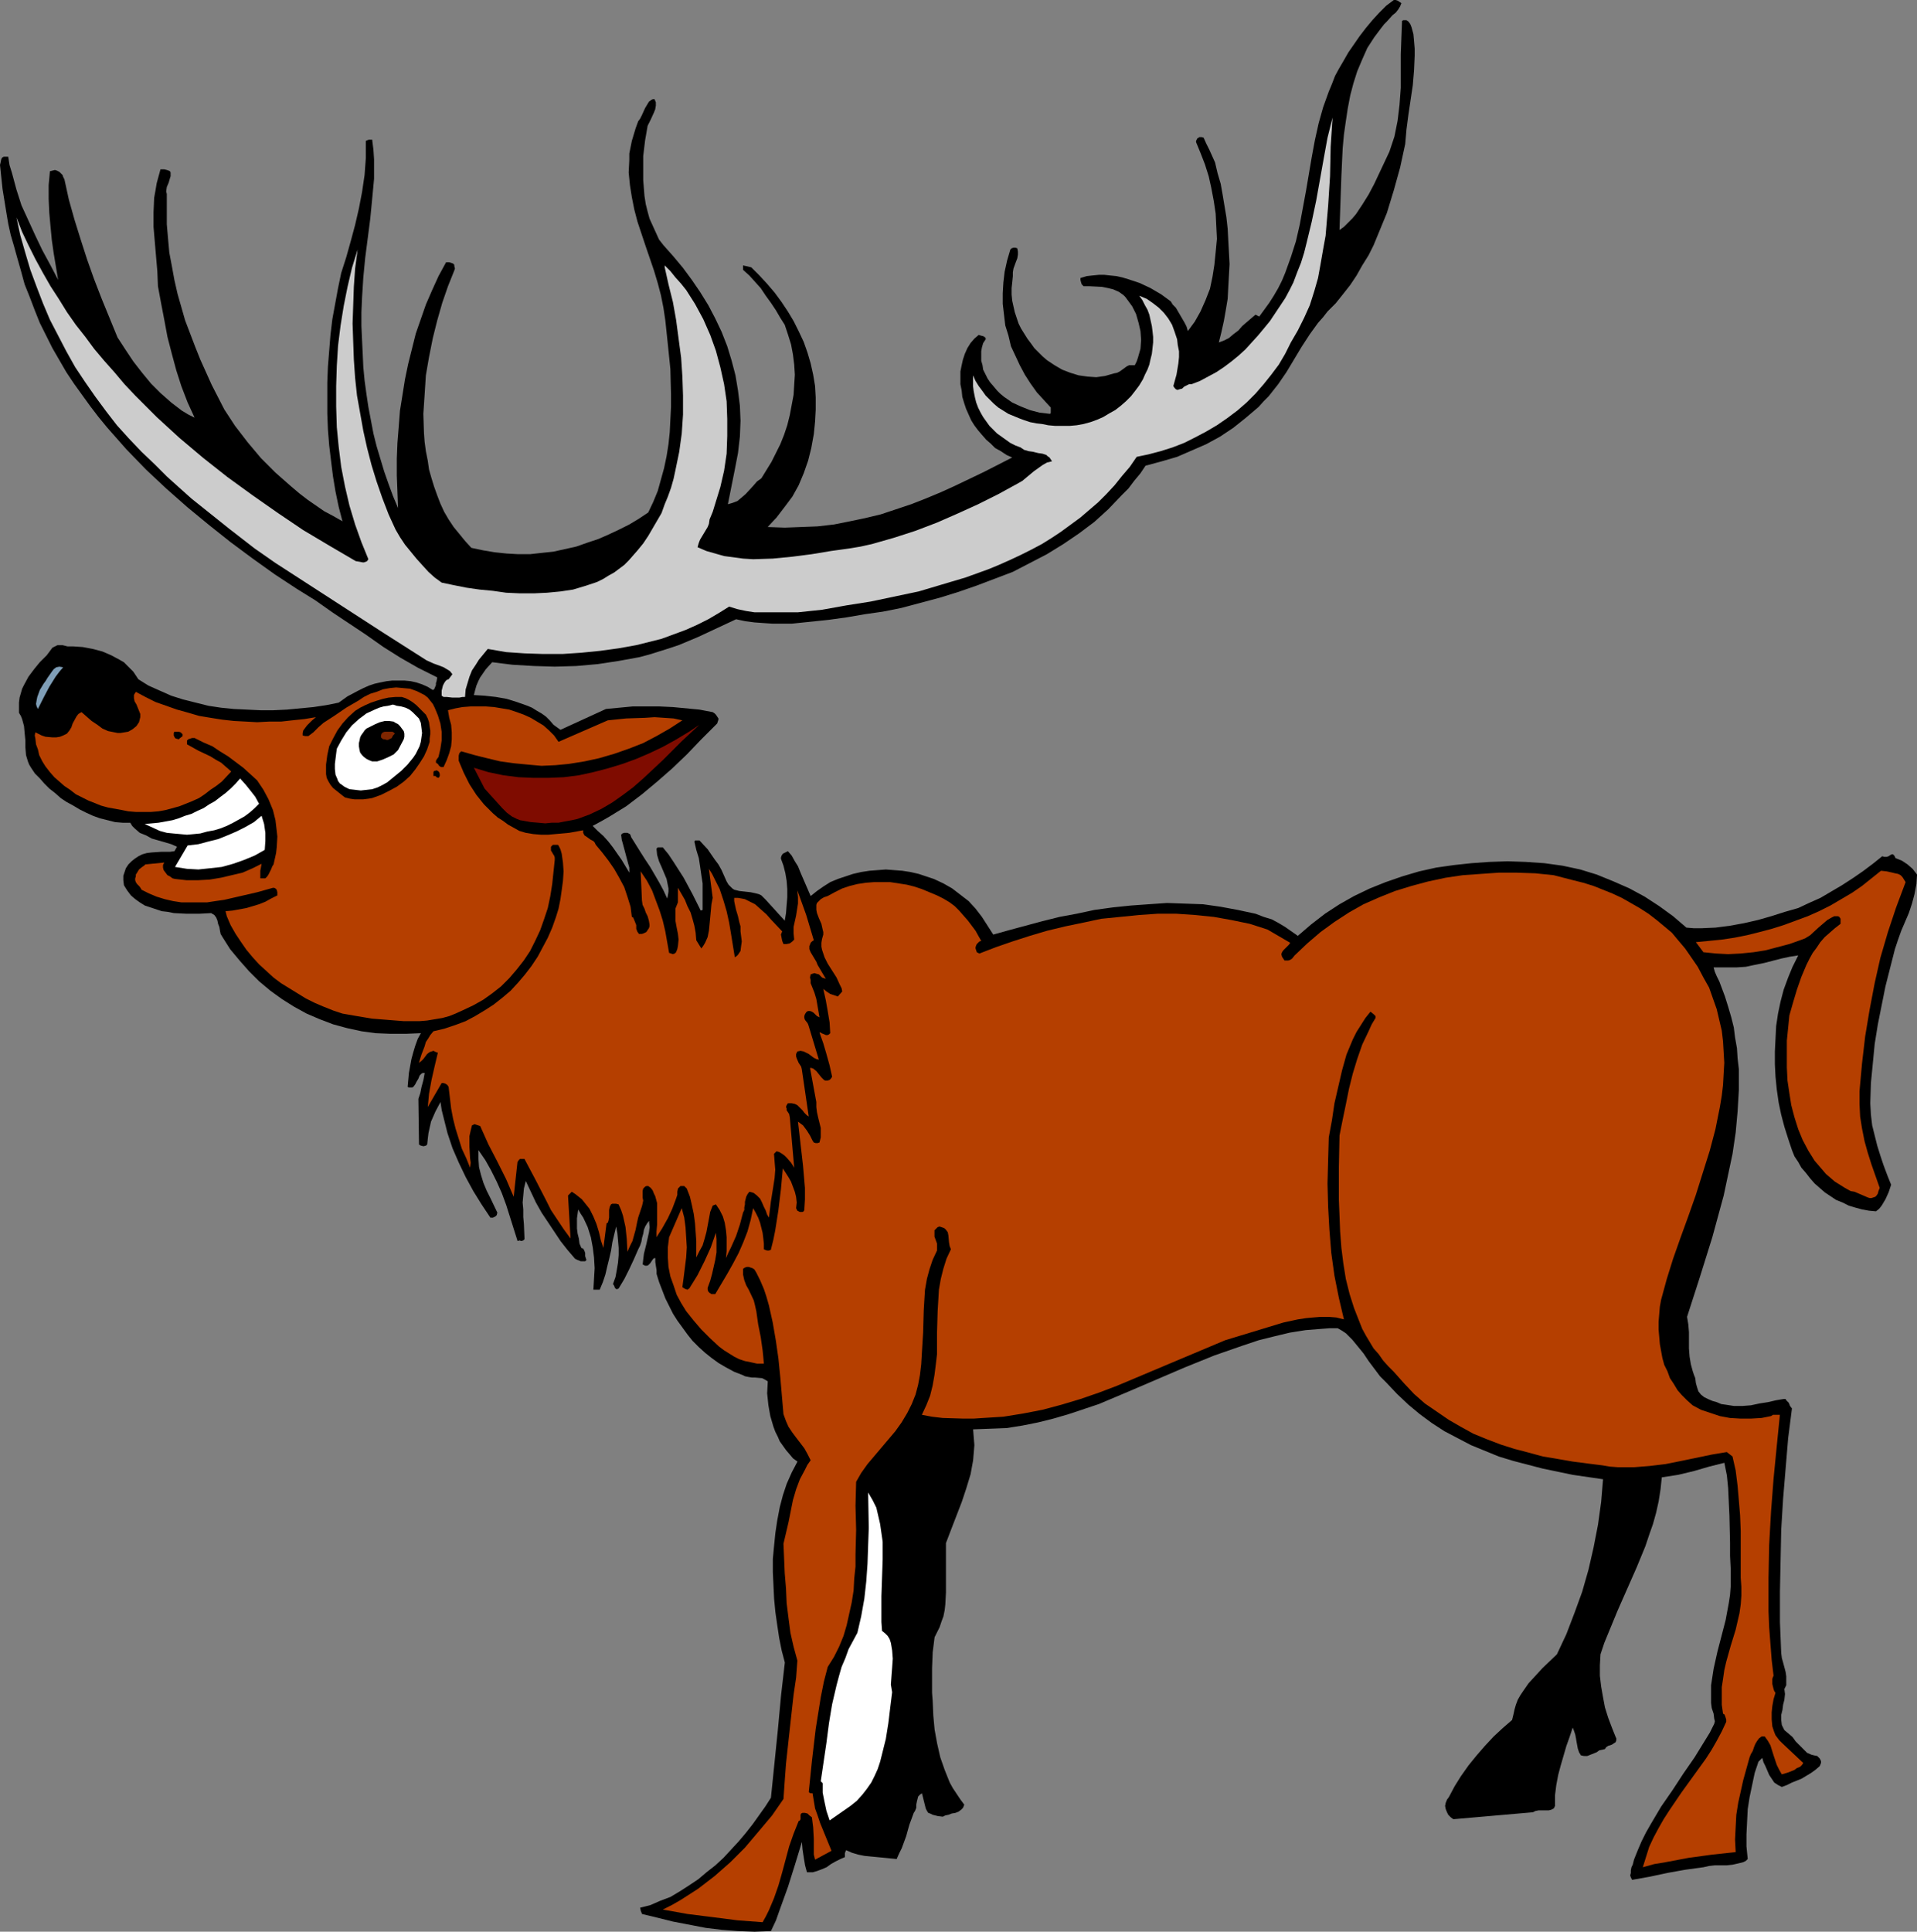 <?xml version="1.0" encoding="UTF-8" standalone="no"?>
<svg
   version="1.0"
   width="129.724mm"
   height="130.688mm"
   id="svg16"
   sodipodi:docname="Deer 3.wmf"
   xmlns:inkscape="http://www.inkscape.org/namespaces/inkscape"
   xmlns:sodipodi="http://sodipodi.sourceforge.net/DTD/sodipodi-0.dtd"
   xmlns="http://www.w3.org/2000/svg"
   xmlns:svg="http://www.w3.org/2000/svg">
  <rect width="100%" height="100%" fill="#808080" stroke="none"/>
  <sodipodi:namedview
     id="namedview16"
     pagecolor="#ffffff"
     bordercolor="#000000"
     borderopacity="0.25"
     inkscape:showpageshadow="2"
     inkscape:pageopacity="0.0"
     inkscape:pagecheckerboard="0"
     inkscape:deskcolor="#d1d1d1"
     inkscape:document-units="mm" />
  <defs
     id="defs1">
    <pattern
       id="WMFhbasepattern"
       patternUnits="userSpaceOnUse"
       width="6"
       height="6"
       x="0"
       y="0" />
  </defs>
  <path
     style="fill:#000000;fill-opacity:1;fill-rule:evenodd;stroke:none"
     d="m 358.428,0.808 -0.323,0.808 -0.485,0.808 -0.646,0.808 -0.808,0.646 -1.454,1.616 -0.646,0.646 -0.646,0.808 -1.939,2.585 -1.778,2.747 -1.293,2.908 -1.293,3.07 -0.97,3.07 -0.808,3.07 -0.646,3.393 -0.485,3.232 -0.485,3.393 -0.323,3.555 -0.323,6.948 -0.485,13.896 1.131,-0.808 1.131,-1.131 0.97,-0.969 0.97,-1.131 1.616,-2.424 1.616,-2.585 1.454,-2.747 1.293,-2.747 1.293,-2.747 1.293,-2.747 0.646,-1.939 0.646,-1.939 0.808,-4.039 0.485,-4.039 0.323,-4.363 v -8.564 l 0.162,-4.363 0.162,-4.201 0.323,-0.162 h 0.485 0.323 l 0.485,0.323 0.485,0.646 0.323,0.808 0.485,1.777 0.162,1.777 0.162,1.939 v 1.777 l -0.162,3.716 -0.323,3.878 -1.131,7.594 -0.485,3.716 -0.323,3.716 -1.293,5.978 -1.616,5.817 -1.778,5.817 -1.131,2.747 -1.131,2.747 -1.131,2.747 -1.293,2.585 -1.616,2.585 -1.454,2.585 -1.616,2.424 -1.778,2.262 -1.939,2.424 -2.101,2.1 -1.131,1.454 -1.293,1.454 -2.101,2.908 -2.101,3.232 -1.939,3.232 -1.939,3.232 -2.101,3.07 -2.424,3.07 -1.293,1.293 -1.293,1.454 -3.232,2.747 -3.232,2.585 -3.394,2.262 -3.555,1.939 -3.717,1.616 -3.717,1.616 -3.878,1.131 -4.202,1.131 -1.293,1.939 -1.616,1.939 -1.454,1.939 -1.778,1.777 -3.394,3.555 -3.555,3.232 -3.878,2.908 -4.04,2.747 -4.202,2.585 -4.363,2.262 -4.363,2.262 -4.686,1.777 -4.686,1.777 -4.686,1.616 -4.686,1.454 -4.848,1.293 -4.848,1.293 -4.848,0.969 -4.525,0.646 -4.686,0.808 -4.686,0.646 -4.686,0.485 -4.686,0.485 h -4.848 l -2.424,-0.162 -2.262,-0.162 -2.424,-0.323 -2.262,-0.485 -4.848,2.262 -2.424,1.131 -2.424,1.131 -5.01,2.1 -2.424,0.808 -2.586,0.808 -2.586,0.808 -2.424,0.646 -5.333,0.969 -5.333,0.808 -5.494,0.485 -5.494,0.162 -5.333,-0.162 -5.494,-0.323 -5.171,-0.646 -1.616,1.777 -1.454,2.1 -0.485,0.969 -0.485,1.131 -0.323,1.131 -0.323,1.293 2.747,0.162 2.909,0.323 2.747,0.485 2.586,0.808 2.747,0.969 1.131,0.485 1.293,0.808 1.131,0.646 1.131,0.808 0.97,0.969 0.97,1.131 1.778,1.293 11.635,-5.332 3.394,-0.323 3.394,-0.323 h 3.394 3.555 l 3.394,0.162 3.394,0.323 3.394,0.323 3.394,0.646 0.485,0.323 0.323,0.323 0.323,0.485 0.323,0.485 v 0.323 l -0.162,0.485 -0.162,0.485 -0.485,0.485 -3.717,3.716 -3.555,3.716 -3.717,3.555 -3.878,3.393 -3.878,3.232 -4.04,3.07 -2.101,1.293 -2.101,1.293 -2.262,1.293 -2.101,1.131 1.293,1.293 1.454,1.293 1.293,1.454 1.131,1.454 2.262,3.232 1.939,3.232 v -1.293 l -0.323,-1.131 -0.646,-2.424 -0.646,-2.424 -0.323,-1.131 -0.162,-1.293 0.323,-0.323 0.485,-0.162 h 0.323 0.485 l 0.323,0.162 0.323,0.162 0.162,0.323 0.162,0.485 2.424,3.878 1.131,1.777 1.293,1.939 2.262,3.878 1.131,2.1 0.97,2.1 0.162,-0.808 0.162,-0.969 v -0.808 l -0.162,-0.808 -0.323,-1.616 -1.293,-3.07 -0.646,-1.454 -0.485,-1.616 -0.162,-1.616 0.323,-0.323 h 0.323 0.97 l 1.454,1.777 1.293,1.939 2.586,4.039 2.262,4.201 2.101,4.201 0.485,-0.162 v -2.262 -2.262 -2.262 l -0.323,-2.1 -0.323,-2.262 -0.323,-2.1 -0.646,-2.1 -0.485,-2.1 0.162,-0.323 h 0.323 0.808 l 2.101,2.262 1.778,2.585 0.97,1.293 0.808,1.454 0.646,1.454 0.646,1.454 0.485,0.808 0.485,0.485 0.485,0.485 0.485,0.323 1.293,0.323 1.454,0.162 1.454,0.162 1.454,0.323 0.646,0.162 0.646,0.323 0.485,0.485 0.646,0.646 4.848,5.332 0.323,-1.939 0.162,-2.1 0.162,-1.939 v -2.1 l -0.162,-2.1 -0.323,-1.939 -0.485,-1.939 -0.646,-1.777 v -0.323 l 0.162,-0.485 0.323,-0.485 0.646,-0.323 0.646,-0.323 0.97,1.131 0.808,1.454 0.808,1.293 0.646,1.616 2.586,5.978 1.616,-1.293 1.616,-1.131 1.778,-1.131 1.939,-0.808 1.939,-0.646 1.939,-0.646 2.101,-0.485 2.101,-0.323 2.101,-0.162 2.101,-0.162 2.101,0.162 2.101,0.162 2.101,0.323 2.101,0.485 1.939,0.646 1.939,0.646 2.424,1.131 2.262,1.293 2.101,1.616 2.101,1.616 1.778,1.939 1.616,2.1 1.454,2.262 1.454,2.262 4.04,-1.131 4.202,-1.131 4.202,-1.131 4.525,-1.131 4.363,-0.808 4.525,-0.969 4.686,-0.646 4.686,-0.485 4.525,-0.323 4.686,-0.323 4.525,0.162 4.686,0.162 4.525,0.646 4.363,0.808 4.525,0.969 2.101,0.808 2.101,0.646 1.778,0.969 1.616,0.969 1.616,1.131 1.616,1.131 3.394,-2.908 3.555,-2.747 3.717,-2.424 3.717,-2.1 4.04,-1.939 4.04,-1.616 4.202,-1.454 4.363,-1.293 4.363,-0.969 4.525,-0.646 4.525,-0.485 4.525,-0.323 4.686,-0.162 4.686,0.162 4.686,0.323 4.686,0.646 4.525,0.969 4.202,1.293 4.363,1.777 4.04,1.777 3.878,2.1 3.717,2.424 3.555,2.585 3.394,2.908 1.939,0.162 h 1.778 l 3.717,-0.162 3.717,-0.485 3.555,-0.646 3.555,-0.808 3.394,-0.969 3.555,-1.131 3.394,-0.969 2.747,-1.293 2.909,-1.293 2.747,-1.616 2.747,-1.616 2.747,-1.777 2.586,-1.777 2.586,-1.939 2.424,-1.939 0.485,0.162 h 0.646 l 0.485,-0.162 0.485,-0.323 0.323,-0.162 h 0.323 l 0.323,0.323 0.162,0.323 0.162,0.323 1.616,0.646 1.454,0.969 1.293,1.131 1.131,1.454 -0.162,2.424 -0.485,2.585 -0.646,2.424 -0.808,2.424 -1.939,4.524 -0.808,2.262 -0.808,2.424 -2.424,9.533 -0.97,4.847 -0.97,4.847 -0.808,5.009 -0.485,5.009 -0.485,5.009 -0.162,5.17 0.162,2.908 0.323,2.747 0.646,2.585 0.646,2.585 0.808,2.585 0.808,2.424 0.97,2.585 0.97,2.424 -0.646,1.939 -0.808,1.777 -0.485,0.808 -0.485,0.808 -0.646,0.808 -0.808,0.646 -1.778,-0.162 -1.778,-0.323 -1.778,-0.485 -1.616,-0.485 -1.616,-0.808 -1.616,-0.646 -1.454,-0.969 -1.454,-0.969 -1.293,-1.131 -1.293,-1.131 -1.131,-1.293 -1.131,-1.454 -1.131,-1.293 -0.808,-1.454 -0.97,-1.454 -0.646,-1.616 -0.97,-2.908 -0.97,-3.07 -0.808,-3.07 -0.646,-3.07 -0.485,-3.393 -0.323,-3.232 -0.162,-3.232 v -3.232 l 0.162,-3.232 0.162,-3.232 0.485,-3.232 0.646,-3.07 0.808,-3.07 1.131,-3.07 1.131,-2.747 1.454,-2.908 -2.101,0.323 -2.262,0.485 -4.363,1.131 -2.424,0.485 -2.262,0.485 -2.424,0.162 h -2.424 -3.394 l 0.323,1.131 0.485,1.131 0.646,1.293 0.485,1.293 0.97,2.585 0.808,2.585 0.808,2.747 0.646,2.585 0.323,2.585 0.485,2.747 0.162,2.585 0.323,2.747 v 5.332 l -0.323,5.494 -0.485,5.332 -0.808,5.494 -1.131,5.332 -1.131,5.332 -1.454,5.332 -1.454,5.332 -1.616,5.17 -1.616,5.17 -1.616,5.009 -1.616,5.009 0.323,1.939 0.162,1.939 v 4.201 l 0.162,2.1 0.323,1.939 0.485,1.777 0.323,0.969 0.323,0.808 0.162,1.293 0.323,1.131 0.323,0.969 0.646,0.808 0.808,0.646 0.97,0.485 1.131,0.485 1.131,0.323 1.131,0.485 1.131,0.162 2.101,0.323 h 2.262 l 2.101,-0.162 2.262,-0.485 2.101,-0.323 2.101,-0.485 1.939,-0.323 h 0.485 l 0.162,0.323 0.646,0.646 0.323,0.808 0.485,0.646 -0.97,7.594 -0.646,7.756 -0.646,7.756 -0.485,7.917 -0.162,7.917 -0.162,7.917 v 7.756 l 0.323,7.917 0.162,1.293 0.323,1.131 0.646,2.424 0.162,1.131 v 1.131 1.131 l -0.485,0.969 0.162,1.293 -0.162,1.454 -0.323,1.293 -0.162,1.293 -0.323,1.293 v 1.293 l 0.162,1.293 0.323,0.646 0.323,0.646 0.97,0.808 1.131,0.969 0.808,1.131 0.97,0.969 0.97,0.969 0.97,0.969 1.131,0.485 0.646,0.162 0.808,0.162 0.646,0.646 0.323,0.646 v 0.485 l -0.323,0.808 -1.131,0.969 -1.131,0.808 -2.424,1.454 -2.424,0.969 -1.293,0.646 -1.293,0.485 -0.97,-0.485 -0.97,-0.646 -0.646,-0.969 -0.646,-0.969 -0.97,-2.262 -0.485,-0.969 -0.323,-1.131 -0.97,0.969 -0.97,2.908 -0.646,3.07 -0.646,3.07 -0.485,3.07 -0.162,3.232 -0.162,3.232 v 3.07 l 0.323,3.232 -0.485,0.485 -0.646,0.323 -1.293,0.323 -1.454,0.323 -1.454,0.162 h -1.616 -1.454 l -1.454,0.162 -1.454,0.323 -4.686,0.646 -4.525,0.808 -4.525,0.969 -4.525,0.808 -0.323,-0.646 -0.162,-0.485 0.162,-0.646 v -0.646 l 0.162,-0.808 0.323,-0.646 0.323,-1.293 0.97,-2.424 0.97,-2.262 1.131,-2.262 1.293,-2.262 2.586,-4.363 2.909,-4.201 2.747,-4.201 2.909,-4.201 2.586,-4.201 1.293,-2.1 1.131,-2.262 0.162,-0.646 -0.162,-0.646 -0.162,-1.293 -0.485,-1.454 -0.162,-1.293 v -2.262 -2.262 l 0.323,-2.1 0.323,-2.1 0.97,-4.363 2.101,-8.079 0.808,-4.363 0.323,-2.1 0.162,-2.1 v -2.262 -2.424 l -0.162,-3.232 v -3.393 l -0.162,-6.948 -0.162,-3.393 -0.162,-3.555 -0.323,-3.232 -0.646,-3.232 -3.878,0.969 -3.878,1.131 -4.04,0.969 -2.101,0.323 -2.101,0.323 -0.323,3.07 -0.485,3.07 -0.646,2.908 -0.808,2.908 -0.97,2.747 -0.97,2.908 -2.262,5.494 -2.424,5.494 -2.424,5.494 -2.262,5.494 -1.131,2.747 -0.97,2.908 -0.162,2.747 v 2.747 l 0.323,2.747 0.485,2.747 0.485,2.585 0.808,2.585 0.97,2.585 0.97,2.424 0.162,0.323 v 0.485 l -0.162,0.485 -0.485,0.323 -0.485,0.323 -0.485,0.162 -0.485,0.162 -0.485,0.323 -0.323,0.485 -0.646,0.162 -0.808,0.162 -0.646,0.485 -0.808,0.323 -0.808,0.323 -0.808,0.323 h -0.808 l -0.808,-0.162 -0.485,-0.808 -0.323,-0.969 -0.323,-1.777 -0.162,-0.969 -0.162,-0.808 -0.323,-0.969 -0.323,-0.808 -0.808,2.424 -0.808,2.262 -1.454,5.009 -0.646,2.424 -0.485,2.585 -0.323,2.585 v 2.747 l -0.162,0.323 -0.162,0.323 -0.646,0.323 -0.646,0.162 h -0.808 -0.97 -0.808 l -0.808,0.162 -0.646,0.323 -20.362,1.777 -0.646,-0.485 -0.646,-0.646 -0.323,-0.646 -0.323,-0.808 -0.162,-0.808 0.162,-0.808 0.323,-0.808 0.485,-0.646 1.454,-2.747 1.616,-2.585 1.939,-2.747 2.101,-2.585 2.101,-2.424 2.262,-2.424 2.262,-2.1 2.424,-2.1 0.323,-1.293 0.323,-1.454 0.323,-1.131 0.485,-1.293 0.646,-1.131 0.646,-0.969 1.454,-2.1 1.778,-1.939 1.778,-1.939 3.717,-3.555 2.424,-5.17 2.101,-5.494 1.939,-5.332 1.616,-5.655 1.293,-5.655 1.131,-5.817 0.808,-5.817 0.485,-5.817 -7.757,-1.131 -3.878,-0.808 -3.878,-0.808 -3.717,-0.969 -3.717,-0.969 -3.717,-1.131 -3.555,-1.454 -3.555,-1.454 -3.394,-1.777 -3.394,-1.777 -3.232,-2.1 -3.07,-2.262 -2.909,-2.424 -2.909,-2.747 -2.747,-2.908 -1.616,-1.616 -1.454,-1.939 -1.454,-1.939 -1.293,-1.939 -1.454,-1.777 -1.454,-1.777 -1.616,-1.616 -0.97,-0.646 -1.131,-0.646 h -2.101 l -2.101,0.162 -4.04,0.323 -4.04,0.646 -4.04,0.969 -3.878,0.969 -3.878,1.293 -7.434,2.585 -7.595,3.07 -14.706,6.301 -7.272,3.07 -3.878,1.293 -3.878,1.293 -3.878,1.131 -3.878,0.969 -4.04,0.808 -4.04,0.646 -4.202,0.162 -4.363,0.162 0.162,2.1 0.162,1.939 -0.162,1.939 -0.162,1.939 -0.323,1.777 -0.323,1.777 -1.131,3.716 -1.131,3.393 -2.747,7.109 -1.293,3.393 v 3.07 3.07 6.463 l -0.162,3.07 -0.162,1.454 -0.323,1.616 -0.485,1.293 -0.485,1.454 -0.646,1.293 -0.646,1.293 -0.485,3.878 -0.162,4.039 v 4.201 2.1 l 0.162,2.1 0.162,3.716 0.323,3.555 0.646,3.555 0.808,3.555 1.131,3.232 1.293,3.232 0.808,1.454 0.97,1.454 0.97,1.454 0.97,1.293 -0.323,0.808 -0.485,0.485 -0.646,0.485 -0.808,0.323 -0.97,0.162 -0.808,0.323 -0.808,0.162 -0.646,0.323 -1.293,-0.162 -1.293,-0.323 -0.646,-0.323 -0.485,-0.162 -0.323,-0.485 -0.323,-0.646 -0.97,-3.878 -0.485,0.323 -0.485,0.485 -0.162,0.646 -0.162,0.646 -0.162,0.808 v 0.808 l -0.323,0.808 -0.323,0.485 -1.131,3.07 -0.808,2.908 -1.131,3.07 -0.646,1.293 -0.646,1.454 -3.232,-0.323 -3.394,-0.323 -1.616,-0.162 -1.616,-0.323 -1.616,-0.485 -1.454,-0.646 -0.162,0.323 -0.162,0.485 v 0.969 l -1.131,0.485 -1.293,0.646 -1.131,0.646 -1.131,0.808 -1.131,0.485 -1.293,0.485 -1.131,0.323 h -1.454 l -0.485,-1.777 -0.323,-1.939 -0.323,-2.1 -0.162,-1.939 -1.778,5.817 -1.778,5.655 -2.101,5.817 -0.97,2.747 -1.293,2.747 -4.202,0.162 -4.202,-0.162 -4.202,-0.323 -4.04,-0.485 -4.202,-0.808 -4.202,-0.808 -3.878,-0.969 -4.04,-0.969 -0.323,-0.808 -0.162,-0.808 2.586,-0.646 2.586,-1.131 2.586,-0.969 2.424,-1.454 2.262,-1.454 2.424,-1.616 2.101,-1.777 2.262,-1.777 2.101,-1.939 1.939,-2.1 1.939,-2.1 1.778,-2.1 1.778,-2.262 1.616,-2.262 1.616,-2.262 1.454,-2.262 1.778,-17.45 0.808,-8.725 0.97,-8.402 -0.808,-3.07 -0.646,-3.232 -0.485,-3.232 -0.485,-3.393 -0.323,-3.393 -0.162,-3.393 -0.162,-3.393 v -3.393 l 0.323,-3.393 0.323,-3.232 0.485,-3.232 0.646,-3.393 0.808,-3.07 0.97,-2.908 1.293,-2.908 1.454,-2.747 -1.131,-0.808 -0.808,-0.969 -0.97,-1.131 -0.808,-1.131 -0.808,-1.131 -0.485,-1.131 -0.646,-1.293 -0.485,-1.293 -0.808,-2.747 -0.485,-2.747 -0.323,-3.07 0.162,-3.07 -0.808,-0.485 -0.646,-0.323 -1.778,-0.162 h -0.808 l -0.97,-0.162 -0.808,-0.162 -0.646,-0.323 -2.101,-0.808 -2.101,-1.131 -1.939,-1.131 -1.778,-1.293 -1.616,-1.293 -1.616,-1.454 -1.616,-1.616 -1.293,-1.616 -1.293,-1.777 -1.293,-1.777 -1.131,-1.777 -0.97,-1.939 -0.97,-1.939 -0.808,-2.1 -0.808,-2.1 -0.646,-2.1 v -0.969 l -0.162,-0.969 -0.162,-1.131 v -0.969 h -0.323 l -0.323,0.323 -0.323,0.485 -0.323,0.485 -0.485,0.485 -0.323,0.162 h -0.485 l -0.323,-0.162 -0.323,-0.162 0.162,-1.454 0.162,-1.293 0.323,-1.293 0.323,-1.293 0.323,-1.454 0.323,-1.454 0.162,-1.293 -0.162,-1.616 -0.485,0.646 -0.485,0.808 -0.323,0.808 -0.162,0.969 -0.323,1.131 -0.162,0.969 -0.323,0.969 -0.485,0.969 -1.131,2.585 -1.131,2.424 -1.293,2.585 -1.454,2.424 -0.323,0.162 h -0.323 l -0.323,-0.323 -0.162,-0.485 -0.323,-0.485 0.646,-1.777 0.323,-1.777 0.323,-1.939 0.162,-1.939 v -1.777 l -0.162,-1.939 -0.162,-1.777 -0.323,-1.777 -0.97,4.039 -0.323,2.1 -0.485,2.1 -0.485,1.939 -0.485,2.1 -0.646,1.939 -0.808,1.939 h -1.616 l 0.162,-2.747 0.162,-2.747 -0.162,-2.747 -0.323,-2.585 -0.485,-2.585 -0.808,-2.585 -1.131,-2.424 -0.646,-0.969 -0.646,-1.131 -0.162,1.131 -0.162,1.131 v 1.293 1.293 l 0.162,1.293 0.323,1.293 0.162,1.293 0.485,1.131 0.485,0.162 0.162,0.323 0.162,0.323 0.162,0.485 v 0.485 0.323 l 0.323,0.969 -0.323,0.323 h -0.485 -0.323 -0.323 l -0.808,-0.323 -0.646,-0.323 -1.939,-2.262 -1.778,-2.262 -1.616,-2.424 -1.616,-2.424 -1.616,-2.424 -1.454,-2.585 -1.293,-2.747 -1.293,-2.747 -0.485,1.939 -0.162,1.777 -0.162,1.777 0.162,1.777 v 1.939 l 0.162,1.777 0.162,3.878 -0.162,0.162 -0.162,0.162 -0.485,0.162 -0.485,-0.162 -0.485,0.162 -1.939,-6.14 -0.97,-3.07 -1.131,-3.07 -1.293,-2.908 -1.454,-2.908 -1.454,-2.585 -1.778,-2.585 v 2.1 l 0.162,2.262 0.485,1.939 0.646,2.1 0.808,1.939 0.97,1.939 1.778,3.716 -0.162,0.646 -0.323,0.323 -0.646,0.323 h -0.323 -0.323 l -2.262,-3.393 -2.101,-3.393 -1.939,-3.555 -1.778,-3.716 -1.616,-3.716 -1.293,-3.878 -0.485,-1.939 -0.485,-1.939 -0.485,-1.939 -0.323,-2.1 -1.293,2.424 -1.131,2.585 -0.646,2.908 -0.162,1.293 -0.162,1.616 -0.162,0.162 -0.162,0.162 -0.646,0.162 -0.646,-0.162 -0.323,-0.162 -0.162,-0.162 -0.162,-11.633 0.485,-1.454 0.323,-1.616 0.485,-1.777 0.323,-1.777 h -0.485 l -0.323,0.162 -0.485,0.485 -0.323,0.808 -0.485,0.808 -0.323,0.646 -0.485,0.646 -0.323,0.162 h -0.323 -0.485 l -0.323,-0.162 0.162,-1.777 0.162,-1.777 0.646,-3.555 0.485,-1.777 0.485,-1.616 0.646,-1.777 0.808,-1.454 -3.878,0.162 h -3.878 l -3.878,-0.162 -3.555,-0.485 -3.717,-0.808 -3.555,-0.969 -3.394,-1.293 -3.394,-1.454 -3.232,-1.777 -3.07,-1.939 -2.909,-2.1 -2.909,-2.424 -2.586,-2.585 -2.424,-2.747 -2.424,-2.908 -1.939,-3.07 -0.485,-0.808 -0.162,-0.808 -0.162,-0.969 -0.323,-0.808 -0.162,-0.808 -0.323,-0.808 -0.485,-0.646 -0.808,-0.485 -3.07,0.162 h -3.232 l -3.232,-0.162 -1.616,-0.323 -1.454,-0.162 -1.454,-0.485 -1.454,-0.485 -1.454,-0.485 -1.293,-0.808 -1.131,-0.808 -1.131,-0.969 -0.97,-1.293 -0.808,-1.293 -0.162,-1.293 v -1.131 l 0.323,-0.969 0.323,-0.969 0.646,-0.969 0.808,-0.808 0.808,-0.646 0.97,-0.646 0.97,-0.485 1.131,-0.323 1.293,-0.162 2.424,-0.162 h 1.131 1.131 l 1.131,-0.162 0.646,-1.131 -1.454,-0.646 -1.616,-0.485 -3.394,-0.969 -1.454,-0.808 -1.616,-0.646 -1.293,-1.131 -0.646,-0.646 -0.485,-0.808 h -1.939 l -1.939,-0.162 -1.939,-0.485 -1.939,-0.485 -1.778,-0.646 -1.778,-0.808 -1.616,-0.808 -1.616,-0.969 -1.778,-0.969 -1.454,-0.969 -1.454,-1.293 -1.454,-1.131 -1.293,-1.293 -1.131,-1.293 -1.293,-1.293 -0.97,-1.454 -0.485,-0.808 -0.323,-0.808 -0.485,-1.616 -0.162,-1.939 v -1.777 L 6.302,187.428 6.141,185.651 5.656,183.873 5.333,183.065 4.848,182.258 v -1.293 -1.293 l 0.162,-1.293 0.323,-1.131 0.323,-1.131 0.485,-0.969 1.131,-2.1 1.454,-1.939 1.454,-1.777 1.778,-1.777 1.454,-1.939 0.646,-0.323 0.646,-0.323 h 0.646 0.646 l 1.293,0.323 h 0.646 0.808 l 2.424,0.162 2.586,0.485 2.424,0.646 2.262,0.969 2.101,1.131 1.131,0.646 0.808,0.808 0.808,0.808 0.808,0.808 0.646,0.969 0.646,0.969 2.586,1.616 2.909,1.293 2.909,1.293 3.07,0.969 3.232,0.808 3.232,0.808 3.232,0.485 3.232,0.323 3.394,0.162 3.394,0.162 h 3.394 l 3.394,-0.162 3.394,-0.323 3.394,-0.323 3.232,-0.485 3.232,-0.646 1.131,-0.808 1.131,-0.808 2.747,-1.454 1.293,-0.646 1.454,-0.646 1.454,-0.485 1.454,-0.323 1.616,-0.323 1.454,-0.162 h 1.616 1.454 l 1.616,0.162 1.454,0.323 1.454,0.485 1.454,0.646 1.293,0.808 0.323,-0.162 0.162,-0.323 0.323,-0.808 v -0.485 l 0.162,-0.485 0.162,-0.969 -4.848,-2.424 -4.525,-2.585 -4.363,-2.747 -4.363,-3.07 -4.363,-2.908 -4.363,-2.908 -4.363,-3.07 -4.686,-2.908 -5.656,-3.716 -5.656,-4.039 -5.656,-4.201 -5.494,-4.363 -5.494,-4.524 -5.494,-4.847 -5.171,-4.847 -5.01,-5.17 -4.848,-5.494 -2.262,-2.747 -2.101,-2.747 -2.101,-2.908 L 18.907,98.077 16.968,95.168 15.19,92.098 13.413,89.028 11.797,85.797 10.181,82.565 8.888,79.334 7.595,75.941 6.302,72.709 5.333,69.154 4.363,65.761 3.555,62.853 2.747,60.106 2.101,57.198 1.616,54.289 0.646,48.311 0,42.171 0.162,41.525 0.323,40.717 0.485,40.394 0.646,40.232 0.97,40.071 H 1.454 2.101 l 0.323,2.1 0.646,2.1 1.131,4.201 1.293,4.039 1.778,3.878 1.778,3.878 1.778,3.716 2.101,3.878 1.939,3.716 -1.131,-6.786 -0.485,-3.393 -0.323,-3.393 -0.323,-3.555 -0.162,-3.555 V 47.342 l 0.323,-3.555 0.646,-0.162 0.646,-0.162 0.485,0.162 0.646,0.323 0.323,0.323 0.485,0.485 0.162,0.485 0.323,0.646 1.131,5.17 1.454,5.17 1.616,5.17 1.616,5.009 1.778,5.009 1.939,5.009 4.04,9.856 2.101,3.232 1.939,2.908 2.262,2.908 2.262,2.747 2.424,2.424 2.747,2.424 2.747,2.1 1.616,0.969 1.616,0.808 -1.778,-3.878 -1.616,-4.201 -1.293,-4.039 -1.131,-4.201 -1.131,-4.363 -0.808,-4.363 -0.808,-4.201 -0.808,-4.363 -0.162,-3.878 -0.323,-3.716 -0.646,-7.594 v -3.716 l 0.162,-3.716 0.323,-1.777 0.323,-1.939 0.485,-1.777 0.485,-1.777 h 0.97 l 0.646,0.162 0.485,0.162 0.323,0.162 0.162,0.323 v 0.485 0.485 l -0.162,0.485 -0.323,1.131 -0.485,1.131 -0.162,1.131 0.162,0.646 v 0.485 3.555 3.716 l 0.323,3.716 0.323,3.555 0.646,3.393 0.646,3.555 0.808,3.555 0.97,3.393 0.97,3.393 1.293,3.393 1.293,3.393 1.293,3.232 2.909,6.463 3.232,6.301 2.747,4.201 3.232,4.201 3.394,4.039 3.717,3.716 4.04,3.555 2.101,1.777 2.101,1.616 2.101,1.454 2.101,1.454 2.424,1.293 2.262,1.293 -0.97,-3.716 -0.808,-3.878 -0.646,-3.878 -0.485,-3.878 -0.485,-4.039 -0.323,-4.039 -0.162,-4.039 v -4.039 -4.039 l 0.162,-4.039 0.323,-4.039 0.323,-4.039 0.485,-4.039 1.454,-7.917 0.808,-3.878 1.293,-4.039 1.131,-4.039 1.131,-4.201 0.97,-4.201 0.808,-4.201 0.646,-4.363 0.323,-4.363 v -2.262 -2.1 l 0.323,-0.162 0.485,-0.162 h 0.808 l 0.323,2.585 0.162,2.424 v 2.585 2.424 l -0.485,5.17 -0.485,5.009 -1.293,10.018 -0.485,5.009 -0.323,5.17 -0.162,3.716 v 3.555 l 0.162,3.555 0.162,3.393 0.162,3.555 0.323,3.393 0.485,3.555 0.485,3.232 0.646,3.393 0.646,3.393 0.808,3.232 0.97,3.232 0.97,3.232 1.131,3.232 1.131,3.07 1.293,3.07 -0.162,-4.201 -0.162,-4.201 v -4.201 l 0.162,-4.039 0.323,-4.039 0.323,-4.201 0.646,-4.039 0.646,-4.039 0.808,-3.878 0.97,-3.878 0.97,-3.878 1.293,-3.716 1.293,-3.716 1.616,-3.716 1.616,-3.555 1.939,-3.555 h 0.323 0.485 l 0.485,0.162 0.485,0.162 0.323,0.323 v 0.323 l 0.162,0.646 -0.162,0.485 -1.616,4.039 -1.454,4.201 -1.293,4.524 -1.131,4.524 -0.97,4.847 -0.808,4.686 -0.323,5.009 -0.323,4.847 0.162,4.847 0.162,2.262 0.323,2.424 0.485,2.424 0.323,2.262 0.646,2.262 0.646,2.1 0.808,2.262 0.808,2.1 0.97,2.1 1.131,1.939 1.293,1.939 1.454,1.777 1.454,1.777 1.616,1.777 3.07,0.646 2.909,0.485 3.07,0.323 2.909,0.162 h 3.07 l 2.909,-0.323 3.07,-0.323 2.909,-0.646 2.909,-0.646 2.747,-0.969 2.909,-0.969 2.586,-1.131 2.747,-1.293 2.586,-1.293 2.424,-1.454 2.424,-1.616 1.293,-2.747 1.131,-2.747 0.808,-2.908 0.808,-2.908 0.646,-3.07 0.485,-3.07 0.323,-3.07 0.162,-3.232 0.162,-3.232 v -3.232 l -0.162,-6.463 -0.646,-6.301 -0.646,-6.14 -0.485,-3.232 -0.646,-3.232 -0.808,-3.07 -0.97,-3.232 -2.101,-6.14 -2.101,-6.301 -0.808,-3.07 -0.646,-3.232 -0.485,-3.07 -0.323,-3.232 0.162,-3.232 v -1.616 l 0.323,-1.616 0.323,-1.616 0.485,-1.616 0.485,-1.616 0.646,-1.777 0.485,-0.646 0.485,-0.969 0.808,-1.777 0.485,-0.808 0.485,-0.808 0.646,-0.485 0.323,-0.162 h 0.485 l 0.323,0.808 v 0.808 l -0.162,0.969 -0.323,0.808 -0.808,1.777 -0.808,1.616 -0.646,3.716 -0.485,4.039 v 4.201 1.939 l 0.323,4.039 0.323,2.1 0.485,1.939 0.485,1.777 0.808,1.777 0.808,1.777 0.808,1.777 1.131,1.454 2.586,2.908 2.424,2.908 2.262,3.07 2.101,3.07 2.101,3.393 1.778,3.393 1.616,3.393 1.454,3.716 1.131,3.716 0.97,3.716 0.646,3.878 0.485,3.878 0.162,3.878 -0.162,4.039 -0.485,4.201 -0.808,4.201 -1.778,8.887 1.131,-0.323 1.293,-0.485 0.97,-0.808 1.131,-0.969 1.939,-2.1 0.97,-1.131 1.131,-0.808 1.293,-2.1 1.293,-2.1 1.131,-2.262 1.131,-2.262 0.97,-2.424 0.808,-2.424 0.646,-2.585 0.485,-2.585 0.485,-2.585 0.162,-2.585 0.162,-2.585 -0.162,-2.585 -0.323,-2.585 -0.485,-2.585 -0.808,-2.585 -0.808,-2.424 -1.131,-1.777 -1.131,-1.939 -1.293,-1.939 -1.293,-1.777 -1.293,-1.939 -1.454,-1.616 -1.454,-1.616 -1.616,-1.454 v -1.131 l 2.101,0.485 2.101,2.1 1.939,2.1 1.939,2.262 1.778,2.424 1.616,2.424 1.454,2.424 1.293,2.585 1.293,2.747 0.97,2.747 0.808,2.747 0.646,2.908 0.485,2.908 0.162,2.908 v 3.07 l -0.162,3.07 -0.323,3.232 -0.646,3.555 -0.808,3.232 -1.131,3.232 -1.293,3.07 -1.616,2.908 -1.939,2.585 -2.101,2.747 -2.262,2.424 4.363,0.162 4.202,-0.162 4.202,-0.162 4.202,-0.485 4.04,-0.808 3.878,-0.808 4.04,-0.969 3.878,-1.293 3.878,-1.293 3.717,-1.454 3.878,-1.616 3.555,-1.616 7.434,-3.555 7.272,-3.716 -1.454,-0.646 -1.454,-0.969 -1.454,-0.808 -1.131,-1.131 -1.131,-0.969 -1.131,-1.293 -0.97,-1.131 -0.97,-1.293 -0.808,-1.293 -0.646,-1.454 -0.646,-1.454 -0.485,-1.454 -0.485,-1.616 -0.162,-1.616 -0.323,-1.616 V 96.622 95.007 l 0.323,-1.616 0.323,-1.454 0.485,-1.454 0.646,-1.454 0.808,-1.293 0.97,-1.131 1.131,-0.969 0.485,0.162 0.646,0.162 0.323,0.162 0.323,0.323 v 0.323 l -0.646,0.969 -0.323,1.131 -0.162,0.969 v 1.293 1.131 l 0.323,1.131 0.162,1.131 0.485,0.969 0.646,1.293 0.646,0.969 0.97,1.131 0.808,0.969 0.808,0.808 0.97,0.808 2.101,1.454 2.101,0.969 2.424,0.969 2.424,0.646 2.747,0.323 0.162,-0.323 v -0.323 -0.969 l -1.778,-1.939 -1.778,-1.939 -1.616,-2.262 -1.454,-2.262 -1.293,-2.424 -1.131,-2.424 -1.131,-2.424 -0.646,-2.747 -0.808,-2.585 -0.323,-2.747 -0.323,-2.747 v -2.747 l 0.162,-2.747 0.323,-2.747 0.646,-2.908 0.808,-2.747 0.323,-0.323 0.485,-0.162 h 0.485 l 0.485,0.162 0.162,0.808 v 0.808 l -0.162,0.969 -0.323,0.808 -0.646,1.777 -0.162,0.969 v 0.969 l -0.162,1.616 -0.162,1.454 v 1.616 l 0.162,1.616 0.323,1.454 0.323,1.454 0.485,1.454 0.485,1.454 0.646,1.293 0.808,1.293 0.808,1.293 0.97,1.293 0.808,1.131 1.131,1.131 0.97,0.969 1.131,0.969 1.939,1.293 1.939,1.131 2.101,0.808 2.101,0.646 2.262,0.323 2.262,0.162 2.262,-0.323 1.131,-0.323 1.131,-0.323 0.808,-0.162 0.646,-0.323 1.131,-0.808 0.646,-0.485 0.646,-0.323 h 0.646 0.808 l 0.485,-0.969 0.323,-0.969 0.323,-1.131 0.323,-1.131 0.162,-2.262 -0.162,-2.262 -0.485,-2.1 -0.646,-2.262 -0.97,-1.939 -1.293,-1.777 -0.485,-0.646 -0.485,-0.485 -1.131,-0.808 -1.454,-0.646 -1.293,-0.323 -1.616,-0.323 -3.232,-0.162 h -1.454 l -0.485,-0.485 -0.162,-0.485 -0.162,-0.646 v -0.485 l 1.616,-0.485 1.454,-0.162 1.616,-0.162 h 1.454 l 1.454,0.162 1.616,0.162 1.454,0.323 1.616,0.485 2.909,0.969 2.747,1.293 2.747,1.616 2.424,1.777 0.485,0.808 0.808,0.808 1.131,1.939 1.131,1.939 0.485,0.969 0.323,1.131 1.778,-2.424 1.454,-2.585 1.293,-2.908 1.131,-2.908 0.646,-3.07 0.485,-3.07 0.323,-3.232 0.323,-3.393 -0.162,-3.232 -0.162,-3.232 -0.485,-3.232 -0.646,-3.393 -0.646,-2.908 -0.97,-3.07 -1.131,-2.908 -1.131,-2.747 v -0.323 l 0.162,-0.323 0.162,-0.323 0.323,-0.162 0.162,-0.162 h 0.323 0.323 l 0.485,0.162 0.646,1.454 0.808,1.616 1.454,3.232 0.646,2.747 0.808,2.747 0.485,2.747 0.485,2.908 0.485,2.908 0.323,2.908 0.162,3.07 0.162,2.908 0.162,3.07 -0.162,2.908 -0.162,2.908 -0.162,3.07 -0.485,2.908 -0.485,2.747 -0.646,2.908 -0.646,2.585 1.293,-0.485 1.293,-0.646 1.131,-0.969 1.293,-0.969 0.97,-1.131 1.131,-0.969 1.131,-0.969 1.131,-0.969 0.97,0.485 1.293,-1.777 1.293,-1.777 1.131,-1.777 1.131,-1.939 0.97,-1.939 0.808,-1.939 1.454,-4.039 1.293,-4.039 0.97,-4.201 0.808,-4.363 0.808,-4.363 1.454,-8.564 0.808,-4.363 0.97,-4.363 1.131,-4.039 1.454,-4.039 0.808,-1.939 0.808,-2.1 0.97,-1.777 1.131,-1.939 1.293,-2.262 2.909,-4.201 1.616,-2.1 1.616,-1.939 1.778,-1.939 L 354.55,1.454 356.489,0 h 0.485 l 0.485,0.162 z"
     id="path1" />
  <path
     style="fill:#cccccc;fill-opacity:1;fill-rule:evenodd;stroke:none"
     d="m 330.148,87.574 -1.454,2.908 -1.616,2.747 -1.939,2.585 -1.939,2.424 -2.101,2.424 -2.262,2.262 -2.424,2.1 -2.586,1.939 -2.586,1.777 -2.747,1.616 -2.747,1.454 -2.909,1.454 -2.909,1.131 -3.07,0.969 -3.07,0.808 -3.07,0.646 -1.778,2.585 -1.939,2.262 -1.939,2.424 -2.101,2.262 -2.101,2.1 -2.262,1.939 -2.262,1.939 -2.424,1.777 -2.424,1.777 -2.424,1.616 -2.586,1.616 -2.747,1.454 -2.586,1.293 -2.747,1.293 -2.909,1.293 -2.747,1.131 -5.818,2.1 -5.979,1.777 -5.979,1.777 -6.141,1.293 -6.141,1.293 -6.141,0.969 -6.302,1.131 -6.141,0.646 h -8.888 -2.262 l -2.101,-0.323 -2.262,-0.485 -2.101,-0.646 -2.586,1.616 -2.747,1.616 -2.909,1.454 -2.909,1.293 -3.07,1.131 -3.07,1.131 -3.232,0.808 -3.232,0.808 -4.525,0.808 -4.686,0.646 -4.848,0.485 -4.848,0.323 h -4.848 l -4.848,-0.162 -4.686,-0.323 -4.686,-0.808 -2.262,2.747 -0.808,1.293 -0.97,1.454 -0.646,1.616 -0.485,1.616 -0.485,1.616 -0.162,1.939 h -0.646 l -0.808,0.162 h -1.778 l -1.454,-0.162 h -0.808 l -0.485,-0.323 v -1.293 l 0.323,-1.293 0.323,-0.646 0.323,-0.485 0.323,-0.323 0.485,-0.162 0.97,-1.293 -0.646,-0.808 -0.808,-0.485 -0.808,-0.485 -0.808,-0.323 -1.778,-0.646 -1.778,-0.808 -11.15,-7.109 -10.989,-7.109 -10.989,-7.109 -5.494,-3.555 -5.333,-3.716 -6.464,-5.009 -6.464,-5.17 -3.232,-2.585 -3.07,-2.747 -3.232,-2.908 -3.07,-3.07 -3.394,-3.232 -3.232,-3.393 -3.07,-3.393 -2.747,-3.555 -2.747,-3.716 L 21.816,97.753 19.23,93.876 16.968,89.836 14.867,85.797 12.766,81.757 10.989,77.556 9.373,73.355 7.757,68.993 6.464,64.63 5.171,60.106 4.202,55.582 l 1.454,3.716 1.616,3.393 1.778,3.555 1.939,3.555 1.939,3.393 2.101,3.232 2.101,3.393 2.262,3.232 2.424,3.07 2.262,3.07 2.586,3.07 2.586,2.908 2.586,3.07 2.747,2.908 5.494,5.494 5.818,5.332 6.141,5.17 6.141,4.847 6.464,4.686 6.464,4.524 6.464,4.363 6.787,4.039 6.626,3.878 0.97,0.162 0.808,0.162 h 0.323 l 0.485,-0.162 0.323,-0.162 0.323,-0.485 -1.778,-4.363 -1.616,-4.524 -1.454,-4.847 -1.131,-4.847 -0.97,-5.009 -0.646,-5.17 -0.485,-5.009 -0.162,-5.332 v -5.17 l 0.162,-5.17 0.323,-5.17 0.646,-5.17 0.808,-5.009 0.97,-4.847 1.131,-4.847 1.454,-4.686 -0.646,4.847 -0.323,4.686 -0.162,4.686 -0.162,4.686 0.162,4.686 0.162,4.524 0.323,4.686 0.485,4.524 0.808,4.524 0.808,4.524 0.97,4.363 1.131,4.363 1.293,4.201 1.454,4.201 1.616,4.201 1.778,3.878 1.131,1.939 1.293,1.939 1.454,1.777 1.454,1.777 1.454,1.616 1.616,1.777 1.616,1.454 1.778,1.293 3.07,0.646 3.232,0.646 3.394,0.485 3.394,0.323 3.394,0.485 3.555,0.162 h 3.555 l 3.394,-0.162 3.394,-0.323 3.232,-0.485 3.232,-0.969 1.454,-0.485 1.454,-0.485 1.616,-0.808 1.293,-0.808 1.454,-0.808 1.293,-0.969 1.293,-0.969 1.131,-1.131 1.131,-1.293 1.131,-1.293 1.454,-1.777 1.293,-1.939 1.131,-1.939 1.131,-1.939 1.131,-1.939 0.808,-2.262 0.808,-1.939 0.808,-2.262 0.646,-2.262 0.485,-2.262 0.97,-4.686 0.646,-4.686 0.323,-4.847 v -4.847 l -0.162,-4.847 -0.323,-4.847 -0.646,-4.847 -0.646,-4.847 -0.808,-4.524 -1.131,-4.524 -0.97,-4.363 v -0.485 l 1.454,1.454 1.293,1.616 1.454,1.616 1.293,1.616 2.262,3.555 2.101,3.878 1.778,4.039 1.454,4.039 1.131,4.201 0.97,4.363 0.646,4.363 0.162,4.524 v 4.363 l -0.162,4.524 -0.646,4.363 -0.97,4.201 -1.293,4.201 -0.646,2.1 -0.808,1.939 -0.162,1.131 -0.323,0.808 -1.939,3.232 -0.323,0.808 -0.323,1.131 2.262,0.969 2.262,0.646 2.262,0.646 2.424,0.323 2.424,0.323 2.586,0.162 5.01,-0.162 5.01,-0.485 5.01,-0.646 4.848,-0.808 4.686,-0.646 2.909,-0.485 2.909,-0.646 5.656,-1.616 5.494,-1.777 5.494,-2.1 5.171,-2.262 5.333,-2.424 5.171,-2.585 5.01,-2.747 1.131,-0.646 0.97,-0.808 0.97,-0.808 0.97,-0.808 1.131,-0.808 1.131,-0.808 1.131,-0.646 1.293,-0.323 -0.323,-0.485 -0.323,-0.485 -0.485,-0.323 -0.323,-0.323 -0.97,-0.323 -1.131,-0.162 -1.293,-0.323 -1.131,-0.162 -1.131,-0.323 -0.97,-0.646 -1.293,-0.485 -1.293,-0.646 -1.131,-0.808 -1.131,-0.808 -1.131,-0.808 -0.97,-0.969 -0.97,-0.969 -0.808,-1.131 -0.808,-1.131 -0.646,-1.131 -0.646,-1.293 -0.485,-1.293 -0.323,-1.293 -0.323,-1.616 -0.162,-1.293 v -1.616 -1.131 l 0.646,1.454 0.808,1.293 0.97,1.293 0.808,1.131 1.131,1.131 0.97,0.969 1.131,0.969 1.293,0.808 1.293,0.808 2.747,1.131 1.293,0.485 1.454,0.485 1.616,0.323 1.454,0.162 1.616,0.323 1.778,0.162 h 1.939 1.778 l 1.778,-0.162 1.778,-0.323 1.778,-0.485 1.778,-0.646 1.454,-0.646 1.616,-0.969 1.454,-0.808 1.454,-1.131 1.293,-1.131 1.293,-1.293 1.131,-1.454 0.97,-1.293 0.97,-1.616 0.485,-1.131 0.646,-1.293 0.485,-1.293 0.323,-1.454 0.323,-1.293 0.162,-1.454 0.162,-1.454 v -1.454 l -0.162,-1.454 -0.162,-1.293 -0.323,-1.454 -0.323,-1.454 -0.485,-1.293 -0.646,-1.131 -0.646,-1.293 -0.808,-1.131 1.939,0.808 1.616,1.131 1.454,1.131 1.293,1.293 1.131,1.454 0.97,1.616 0.646,1.777 0.646,1.939 0.162,1.454 0.323,1.616 v 1.454 l -0.162,1.616 -0.485,2.908 -0.808,2.908 0.323,0.485 0.323,0.323 0.323,0.162 h 0.162 l 0.485,-0.162 0.646,-0.162 0.485,-0.485 0.646,-0.323 0.646,-0.323 h 0.646 l 2.101,-0.808 2.101,-1.131 2.101,-1.131 1.939,-1.293 1.939,-1.454 1.778,-1.454 1.778,-1.616 1.616,-1.777 1.616,-1.777 1.616,-1.939 1.454,-1.777 1.293,-1.939 1.293,-1.939 1.293,-1.939 1.131,-2.1 0.97,-1.939 0.97,-2.585 0.97,-2.424 0.808,-2.585 0.646,-2.585 1.293,-5.332 1.131,-5.332 1.939,-10.826 0.97,-5.332 1.293,-5.17 -0.485,7.432 -0.162,7.594 -0.485,7.594 -0.323,3.716 -0.323,3.878 -0.646,3.555 -0.646,3.716 -0.646,3.555 -0.97,3.393 -1.131,3.555 -1.454,3.232 -1.616,3.232 z"
     id="path2" />
  <path
     style="fill:#7f9eb7;fill-opacity:1;fill-rule:evenodd;stroke:none"
     d="m 16.16,170.624 -0.97,1.131 -0.97,1.293 -1.616,2.585 -1.454,2.747 -1.454,2.908 -0.323,-0.646 -0.162,-0.646 0.162,-0.969 0.162,-0.808 0.646,-1.777 0.97,-1.616 0.485,-0.646 0.485,-0.808 1.131,-1.616 0.485,-0.646 0.646,-0.485 0.808,-0.162 z"
     id="path3" />
  <path
     style="fill:#b53f00;fill-opacity:1;fill-rule:evenodd;stroke:none"
     d="m 108.595,177.733 0.808,0.646 0.646,0.808 0.646,0.808 0.485,0.969 0.808,1.939 0.646,2.1 0.323,2.1 v 2.262 l -0.323,2.1 -0.485,2.1 -0.485,0.646 -0.162,0.323 v 0.485 l 0.485,0.323 0.323,0.485 0.485,0.323 h 0.323 0.323 l 0.808,-1.777 0.646,-1.777 0.485,-1.777 0.162,-1.777 v -1.777 l -0.162,-1.939 -0.485,-1.777 -0.323,-1.939 1.939,-0.485 1.778,-0.323 2.101,-0.162 h 1.939 1.939 l 2.101,0.162 1.939,0.323 1.939,0.323 1.939,0.646 1.778,0.646 1.778,0.808 1.616,0.969 1.616,0.969 1.454,1.293 1.293,1.293 1.131,1.616 12.605,-5.494 4.686,-0.485 4.848,-0.162 2.424,-0.162 2.424,0.162 2.424,0.162 2.262,0.485 -3.232,2.1 -3.394,1.939 -3.394,1.777 -3.717,1.454 -3.717,1.293 -3.878,1.131 -3.717,0.808 -4.04,0.646 -3.394,0.323 -3.555,0.162 -3.555,-0.323 -3.394,-0.323 -3.555,-0.485 -3.394,-0.808 -3.232,-0.808 -3.394,-0.969 -0.323,0.323 -0.162,0.162 -0.162,0.646 v 1.293 l 1.293,3.07 1.454,2.908 1.778,2.747 1.939,2.424 1.131,1.131 1.131,1.131 1.293,1.131 1.293,0.808 1.293,0.969 1.454,0.808 1.454,0.808 1.616,0.485 1.939,0.323 1.939,0.162 h 1.939 l 1.778,-0.162 3.555,-0.323 3.555,-0.646 v 0.646 l 0.323,0.646 0.485,0.323 1.131,0.808 0.646,0.323 0.323,0.323 0.323,0.646 1.616,1.939 1.616,2.1 1.454,2.1 1.293,2.262 1.293,2.424 0.808,2.424 0.808,2.585 0.323,2.585 0.323,0.162 0.162,0.323 0.323,0.808 0.323,0.808 v 0.969 l 0.323,0.808 0.162,0.162 0.162,0.323 h 0.323 0.485 l 0.485,-0.162 0.646,-0.323 0.323,-0.485 0.323,-0.485 0.162,-0.485 v -0.485 l -0.162,-0.969 -0.323,-1.131 -0.485,-0.969 -0.323,-0.969 -0.485,-0.969 -0.162,-1.131 -0.323,-7.432 1.616,2.424 1.293,2.424 0.97,2.585 0.97,2.585 0.808,2.585 0.646,2.747 0.485,2.747 0.485,2.747 0.485,0.162 0.485,0.162 0.485,-0.162 0.162,-0.162 0.162,-0.162 0.323,-0.808 0.162,-0.808 0.162,-1.616 -0.162,-1.454 -0.323,-1.616 -0.323,-1.777 v -1.454 -1.616 l 0.323,-0.808 0.323,-0.808 v -3.716 l 1.778,3.07 0.646,1.616 0.808,1.616 0.485,1.616 0.485,1.777 0.323,1.777 0.162,1.939 1.293,2.1 0.485,-0.646 0.485,-0.808 0.646,-1.454 0.323,-1.616 0.162,-1.616 0.323,-3.393 0.162,-1.777 0.323,-1.616 -0.97,-7.432 0.808,1.293 0.646,1.293 1.293,2.585 0.97,2.908 0.808,2.747 0.646,2.908 0.485,2.908 0.97,5.978 0.485,-0.323 0.323,-0.323 0.646,-0.969 0.162,-1.293 0.162,-1.131 -0.323,-2.585 v -1.293 l -0.323,-1.131 -0.323,-1.454 -0.485,-1.616 -0.323,-1.454 -0.162,-0.808 v -0.808 h 0.97 l 0.97,0.162 0.808,0.162 0.97,0.485 1.616,0.808 1.454,1.293 1.454,1.293 1.293,1.454 2.747,2.908 -0.323,0.808 0.162,0.808 0.162,0.808 0.323,0.808 h 0.808 l 0.808,-0.162 0.646,-0.485 0.485,-0.485 -0.162,-1.616 v -1.616 l 0.646,-2.908 0.485,-3.07 v -1.616 l -0.162,-1.777 2.262,6.301 0.97,3.232 0.97,3.232 -0.485,0.323 -0.323,0.323 -0.162,0.485 -0.162,0.323 v 0.808 l 0.323,0.808 0.97,1.616 0.485,0.808 0.323,0.808 2.101,3.555 -0.485,-0.162 -0.485,-0.162 -0.323,-0.323 -0.485,-0.485 -0.646,-0.162 -0.485,-0.162 -0.485,0.162 -0.485,0.162 -0.162,0.808 0.162,0.646 v 0.808 l 0.323,0.808 0.646,1.616 0.485,1.616 0.808,4.686 -0.323,-0.162 -0.323,-0.162 -0.485,-0.485 -0.323,-0.323 -0.485,-0.323 -0.485,-0.162 h -0.485 l -0.323,0.162 -0.162,0.162 -0.323,0.485 -0.162,0.485 v 0.485 l 0.162,0.485 0.646,0.808 0.162,0.323 0.162,0.485 2.586,8.564 -0.646,-0.162 -0.646,-0.323 -1.293,-0.969 -0.646,-0.323 -0.646,-0.323 -0.808,-0.162 -0.808,0.162 -0.323,0.646 v 0.646 l 0.162,0.485 0.485,1.131 0.323,0.485 0.323,0.485 0.162,0.646 1.778,12.118 -0.485,-0.323 -0.646,-0.646 -0.485,-0.646 -0.646,-0.646 -0.646,-0.646 -0.646,-0.323 -0.808,-0.162 h -0.485 -0.485 l -0.323,0.485 -0.162,0.485 0.162,0.323 v 0.485 l 0.646,0.969 0.162,0.808 1.131,12.926 -0.808,-1.293 -1.131,-1.293 -0.485,-0.485 -0.646,-0.485 -0.808,-0.485 -0.646,-0.162 -0.646,0.646 0.162,2.1 0.162,1.939 -0.162,2.1 -0.323,2.1 -0.646,4.039 -0.485,4.039 -0.485,-0.808 -0.323,-0.969 -0.485,-0.969 -0.485,-1.131 -0.485,-0.969 -0.808,-0.808 -0.808,-0.646 -0.485,-0.162 -0.646,-0.162 -0.485,0.646 -0.323,0.646 -0.162,0.646 -0.162,0.646 v 0.646 l -0.162,0.808 v 0.646 l -0.323,0.646 -0.808,3.07 -0.97,2.908 -1.293,2.908 -0.646,1.293 -0.646,1.454 0.162,-1.777 v -1.616 -1.939 l -0.162,-1.777 -0.323,-1.939 -0.485,-1.616 -0.808,-1.616 -0.97,-1.454 -0.808,0.323 -0.646,1.616 -0.323,1.777 -0.646,3.393 -0.485,1.777 -0.485,1.616 -0.808,1.454 -0.808,1.616 v -2.1 -2.1 l -0.162,-2.262 -0.162,-2.262 -0.323,-2.424 -0.485,-2.262 -0.485,-2.1 -0.808,-2.1 -0.323,-0.323 -0.323,-0.323 h -0.485 -0.485 l -0.323,0.323 -0.323,0.323 -0.162,0.808 v 0.808 l -0.162,0.485 -0.162,0.485 -0.97,2.585 -1.131,2.424 -1.454,2.585 -1.454,2.262 v -1.454 l 0.162,-1.777 v -1.777 -1.939 -1.777 l -0.485,-1.777 -0.323,-0.646 -0.323,-0.808 -0.485,-0.646 -0.646,-0.485 h -0.485 l -0.323,0.162 -0.485,0.485 -0.162,0.646 v 1.616 l 0.162,0.808 -0.162,0.808 -0.162,0.646 -0.485,1.454 -0.485,1.454 -0.323,1.454 -0.323,1.616 -0.808,2.908 -0.646,1.293 -0.646,1.454 -0.162,-3.232 -0.323,-3.07 -0.323,-1.454 -0.323,-1.454 -0.485,-1.454 -0.646,-1.454 -0.646,-0.162 h -0.485 -0.485 l -0.323,0.162 -0.162,0.323 -0.162,0.323 -0.162,0.808 v 0.969 0.969 l -0.162,0.808 -0.162,0.485 -0.323,0.162 -0.808,6.301 -0.646,-1.939 -0.485,-2.1 -0.646,-2.1 -0.808,-1.939 -0.97,-1.939 -1.293,-1.616 -0.646,-0.808 -0.808,-0.646 -0.808,-0.646 -0.97,-0.646 -0.97,0.969 0.646,10.987 -1.778,-2.424 -1.616,-2.424 -1.616,-2.424 -1.293,-2.585 -2.747,-5.332 -2.747,-5.17 h -0.646 -0.485 l -0.323,0.323 -0.323,0.485 -0.97,8.887 -1.939,-4.524 -2.262,-4.524 -2.262,-4.363 -2.101,-4.686 -0.485,-0.162 -0.485,-0.162 -0.485,-0.162 -0.323,0.162 -0.323,0.162 -0.323,1.293 -0.323,1.454 v 1.454 1.293 l 0.162,2.908 0.162,1.131 -0.162,1.293 -0.97,-2.424 -1.131,-2.424 -0.808,-2.585 -0.808,-2.585 -0.646,-2.585 -0.485,-2.585 -0.323,-2.747 -0.323,-2.747 -0.323,-0.485 -0.485,-0.323 -0.485,-0.162 h -0.485 l -3.555,6.14 0.162,-1.616 0.162,-1.777 0.646,-3.555 0.808,-3.555 0.808,-3.393 -0.485,-0.162 -0.323,-0.162 -0.323,-0.162 -0.485,0.162 -0.485,0.162 -0.646,0.485 -0.97,1.293 -0.485,0.485 -0.646,0.485 0.646,-2.1 0.808,-2.1 0.323,-1.131 0.646,-0.969 0.485,-0.808 0.808,-0.969 2.747,-0.646 2.909,-0.969 2.586,-0.969 2.424,-1.293 2.424,-1.454 2.262,-1.454 2.262,-1.777 2.101,-1.777 1.939,-2.1 1.778,-2.1 1.616,-2.1 1.616,-2.424 1.293,-2.424 1.293,-2.424 1.131,-2.585 0.97,-2.747 0.646,-2.1 0.485,-2.424 0.323,-2.262 0.323,-2.424 0.162,-2.424 -0.162,-2.262 -0.323,-2.262 -0.323,-1.131 -0.485,-0.969 -0.162,-0.162 h -0.485 -0.808 l -0.485,0.485 v 0.485 0.485 l 0.323,0.485 0.162,0.323 0.323,0.485 0.162,0.485 v 0.646 l -0.323,3.07 -0.323,3.07 -0.485,3.07 -0.646,3.07 -0.97,2.908 -0.97,2.747 -1.293,2.747 -1.293,2.585 -1.616,2.424 -1.778,2.262 -1.939,2.262 -2.101,2.1 -2.262,1.777 -2.262,1.616 -2.586,1.454 -2.747,1.293 -1.778,0.808 -1.616,0.646 -1.778,0.485 -1.939,0.323 -1.939,0.323 -1.939,0.162 h -1.939 -2.101 l -4.04,-0.323 -4.04,-0.323 -3.878,-0.646 -3.717,-0.646 -2.424,-0.808 -2.424,-0.969 -2.262,-0.969 -2.262,-1.131 -2.101,-1.293 -2.101,-1.293 -2.101,-1.293 -1.939,-1.454 -3.717,-3.393 -1.616,-1.777 -1.616,-1.939 -1.454,-2.1 -1.293,-1.939 -1.293,-2.262 -0.97,-2.262 -0.323,-1.293 1.778,-0.162 1.778,-0.323 1.778,-0.323 1.616,-0.485 1.616,-0.485 1.616,-0.646 1.454,-0.808 1.616,-0.808 v -0.808 l -0.162,-0.646 -0.162,-0.162 -0.162,-0.162 -0.323,-0.162 h -0.323 l -4.04,1.131 -4.202,0.969 -4.202,0.969 -2.262,0.323 -2.101,0.323 h -2.262 -2.262 -2.101 l -2.101,-0.323 -2.101,-0.485 -2.101,-0.646 -1.939,-0.808 -1.939,-0.969 -0.162,-0.323 -0.323,-0.485 -0.646,-0.646 -0.323,-0.485 -0.162,-0.485 v -0.485 l 0.162,-0.485 V 223.621 l 0.323,-0.485 0.485,-0.808 0.808,-0.646 0.485,-0.323 0.323,-0.323 4.848,-0.485 -0.323,0.646 v 0.646 l 0.162,0.646 0.485,0.646 0.485,0.646 0.646,0.323 0.646,0.485 0.646,0.162 2.909,0.323 h 3.07 l 2.909,-0.162 2.909,-0.485 2.747,-0.646 2.747,-0.646 2.586,-1.131 2.262,-1.131 -0.162,0.969 -0.162,0.808 v 0.969 0.969 h 0.323 0.323 0.646 l 0.485,-0.485 0.323,-0.485 0.646,-1.293 0.323,-0.808 0.323,-0.485 0.323,-1.454 0.323,-1.454 0.162,-1.454 0.162,-2.747 -0.162,-1.454 -0.323,-2.747 -0.646,-2.585 -1.131,-2.747 -1.293,-2.424 -1.616,-2.424 -3.555,-3.232 -1.939,-1.454 -1.939,-1.454 -2.101,-1.293 -1.939,-1.293 -2.262,-0.969 -2.262,-1.131 h -0.646 l -0.485,0.162 -0.485,0.162 -0.323,0.323 v 0.969 l 2.909,1.616 3.07,1.454 1.293,0.808 1.454,0.808 1.293,1.131 1.293,1.131 -2.424,2.585 -1.454,1.131 -1.454,0.969 -1.454,1.131 -1.454,0.969 -1.778,0.808 -1.616,0.646 -1.616,0.646 -1.778,0.485 -1.778,0.485 -1.778,0.323 -1.939,0.162 h -1.939 -1.939 l -1.939,-0.162 -1.616,-0.323 -1.778,-0.323 -1.778,-0.323 -1.778,-0.485 -1.616,-0.646 -1.616,-0.646 -1.616,-0.808 -1.616,-0.808 -1.454,-1.131 -1.454,-0.969 -1.293,-1.131 -1.293,-1.131 -1.131,-1.293 -1.131,-1.454 -0.808,-1.293 -0.808,-1.616 -0.323,-1.454 -0.485,-1.293 -0.162,-1.454 -0.162,-0.808 0.162,-0.808 1.616,0.808 0.97,0.323 1.778,0.162 h 0.97 l 0.97,-0.162 0.808,-0.323 0.97,-0.485 0.646,-0.808 0.485,-0.808 0.323,-0.969 0.97,-1.777 0.485,-0.646 0.808,-0.485 1.293,1.131 1.293,1.131 1.454,0.969 1.293,0.969 1.454,0.646 1.616,0.323 0.808,0.162 h 0.808 l 0.97,-0.162 0.97,-0.162 1.131,-0.646 0.97,-0.808 0.323,-0.485 0.323,-0.485 0.162,-0.646 0.162,-0.646 v -0.808 l -0.323,-0.808 -0.323,-0.808 -0.323,-0.808 -0.485,-0.808 -0.162,-0.808 v -0.808 l 0.162,-0.323 0.323,-0.485 2.424,1.293 2.586,1.293 2.747,0.969 2.747,0.969 2.909,0.808 2.747,0.808 2.909,0.485 3.07,0.485 2.909,0.323 3.07,0.162 2.909,0.162 3.07,-0.162 h 3.07 l 2.909,-0.323 3.07,-0.323 2.909,-0.485 -1.131,0.969 -1.131,1.131 -0.485,0.646 -0.485,0.646 -0.162,0.646 v 0.646 l 0.646,0.162 h 0.808 l 0.646,-0.485 0.646,-0.485 1.293,-1.293 1.293,-1.131 2.747,-1.777 3.07,-2.1 3.07,-1.777 1.454,-0.969 1.616,-0.808 1.616,-0.485 1.616,-0.646 1.778,-0.323 1.616,-0.162 1.778,0.162 1.778,0.162 1.778,0.646 z"
     id="path4" />
  <path
     style="fill:#000000;fill-opacity:1;fill-rule:evenodd;stroke:none"
     d="m 109.403,183.712 0.323,0.969 0.162,1.131 0.162,0.969 v 0.969 l -0.162,1.131 v 0.808 l -0.646,1.939 -0.808,1.777 -1.131,1.777 -1.131,1.616 -1.293,1.616 -1.616,1.454 -1.778,1.293 -2.101,1.131 -1.939,0.969 -2.262,0.808 -0.97,0.162 -1.293,0.162 h -1.131 -1.131 l -1.131,-0.162 -1.293,-0.323 -0.646,-0.485 -0.808,-0.646 -1.616,-1.293 -0.646,-0.808 -0.485,-0.808 -0.485,-0.969 -0.162,-0.969 v -2.424 l 0.323,-2.424 0.485,-2.262 0.97,-1.939 1.131,-2.1 1.293,-1.777 1.454,-1.616 1.778,-1.616 1.293,-0.808 1.293,-0.646 1.454,-0.646 1.454,-0.485 1.616,-0.485 1.454,-0.323 1.778,-0.162 h 1.616 l 0.97,0.323 0.97,0.485 0.97,0.646 0.808,0.646 0.808,0.808 0.808,0.808 0.808,0.808 z"
     id="path5" />
  <path
     style="fill:#ffffff;fill-opacity:1;fill-rule:evenodd;stroke:none"
     d="m 107.625,184.843 0.162,1.293 0.162,1.293 -0.162,1.131 -0.162,1.131 -0.323,1.131 -0.485,0.969 -0.485,0.969 -0.646,0.969 -1.454,1.777 -1.616,1.616 -1.778,1.454 -1.778,1.454 -1.131,0.646 -1.293,0.646 -1.454,0.485 -1.454,0.162 -1.454,0.162 -1.454,-0.162 -1.454,-0.162 -1.293,-0.646 -0.646,-0.485 -0.485,-0.323 -0.485,-0.646 -0.162,-0.485 -0.485,-1.131 -0.162,-1.454 v -1.293 l 0.162,-1.293 0.323,-2.585 1.131,-2.1 1.293,-2.1 1.454,-1.777 1.778,-1.616 1.939,-1.454 2.101,-0.969 1.131,-0.485 1.131,-0.323 1.131,-0.162 1.293,-0.323 0.97,0.323 1.131,0.162 1.131,0.323 0.97,0.485 0.808,0.646 0.808,0.808 0.808,0.808 z"
     id="path6" />
  <path
     style="fill:#000000;fill-opacity:1;fill-rule:evenodd;stroke:none"
     d="m 102.777,186.297 0.485,0.646 0.162,0.646 v 0.808 l -0.162,0.646 -1.454,2.747 -1.131,1.131 -1.293,0.646 -1.454,0.646 -1.454,0.485 h -0.646 -0.646 l -0.808,-0.323 -0.646,-0.323 -0.646,-0.485 -0.485,-0.485 -0.485,-0.646 -0.162,-0.646 -0.162,-0.969 v -0.808 l 0.162,-0.646 0.162,-0.808 0.323,-0.646 0.485,-0.646 0.323,-0.485 0.485,-0.485 2.262,-1.131 1.131,-0.485 1.293,-0.323 h 1.131 l 1.131,0.162 0.485,0.323 0.646,0.323 0.485,0.485 z"
     id="path7" />
  <path
     style="fill:#7f0c00;fill-opacity:1;fill-rule:evenodd;stroke:none"
     d="m 133.966,209.887 -0.97,-0.162 -0.808,-0.323 -1.293,-0.646 -1.293,-0.969 -1.131,-1.131 -4.525,-5.009 -2.747,-5.332 3.717,1.131 3.878,0.808 3.878,0.485 3.717,0.162 h 3.878 l 3.878,-0.162 3.878,-0.485 3.717,-0.808 3.717,-0.969 3.717,-1.131 3.555,-1.293 3.394,-1.454 3.394,-1.616 3.232,-1.777 3.232,-1.939 2.909,-1.939 -2.262,2.1 -2.424,2.262 -4.686,4.686 -5.01,4.686 -2.586,2.262 -2.586,1.939 -2.747,1.939 -2.747,1.616 -3.07,1.454 -3.07,1.131 -1.454,0.323 -1.778,0.323 -1.616,0.323 h -1.778 l -1.616,0.162 -1.778,-0.162 -1.939,-0.162 z"
     id="path8" />
  <path
     style="fill:#000000;fill-opacity:1;fill-rule:evenodd;stroke:none"
     d="m 46.702,187.751 v 0.485 l -0.646,0.485 -0.323,0.323 -0.646,-0.162 -0.323,-0.162 -0.162,-0.323 -0.162,-0.323 v -0.323 -0.323 l 0.162,-0.323 h 1.131 l 0.485,0.162 0.323,0.323 z"
     id="path9" />
  <path
     style="fill:#7f2600;fill-opacity:1;fill-rule:evenodd;stroke:none"
     d="m 101,187.59 -0.485,0.485 -0.323,0.646 -0.646,0.323 -0.323,0.162 h -0.323 l -0.485,-0.162 h -0.323 l -0.323,-0.162 -0.323,-0.323 v -0.485 l 0.162,-0.485 0.323,-0.323 0.485,-0.162 h 0.646 0.646 0.646 l 0.323,0.162 z"
     id="path10" />
  <path
     style="fill:#000000;fill-opacity:1;fill-rule:evenodd;stroke:none"
     d="m 112.473,198.415 -0.162,0.323 -0.162,0.162 -0.485,-0.162 -0.162,-0.162 -0.162,-0.162 h -0.162 -0.323 v -0.969 l 0.162,-0.323 h 0.323 l 0.162,-0.162 0.485,0.162 0.323,0.323 0.162,0.485 z"
     id="path11" />
  <path
     style="fill:#ffffff;fill-opacity:1;fill-rule:evenodd;stroke:none"
     d="m 66.256,205.524 -1.131,1.131 -1.293,1.131 -1.293,0.969 -1.454,0.808 -1.454,0.808 -1.616,0.808 -1.616,0.646 -1.616,0.485 -1.778,0.323 -1.778,0.485 -1.616,0.162 -1.778,0.162 -1.778,-0.162 -1.778,-0.162 -1.616,-0.162 -1.778,-0.485 -3.878,-1.777 1.778,-0.162 1.778,-0.162 1.778,-0.323 1.778,-0.323 1.616,-0.485 1.616,-0.646 1.616,-0.485 1.616,-0.808 1.454,-0.646 1.454,-0.969 1.454,-0.808 1.454,-1.131 1.293,-0.969 1.293,-1.131 1.293,-1.293 1.131,-1.293 1.454,1.616 1.293,1.616 1.131,1.454 z"
     id="path12" />
  <path
     style="fill:#ffffff;fill-opacity:1;fill-rule:evenodd;stroke:none"
     d="m 67.71,217.32 -2.586,1.454 -2.747,1.131 -2.747,0.969 -2.909,0.808 -2.909,0.323 -3.07,0.323 -2.909,-0.162 -3.07,-0.485 3.232,-5.494 2.747,-0.323 2.424,-0.646 2.586,-0.646 2.424,-0.969 2.262,-0.969 2.262,-1.131 2.262,-1.293 1.939,-1.616 0.646,2.1 0.323,2.262 v 2.1 z"
     id="path13" />
  <path
     style="fill:#b53f00;fill-opacity:1;fill-rule:evenodd;stroke:none"
     d="m 486.577,224.267 0.808,1.293 -2.424,6.463 -2.101,6.301 -1.939,6.625 -1.454,6.463 -1.293,6.786 -1.131,6.786 -0.808,6.948 -0.646,7.109 v 1.616 1.616 l 0.162,3.232 0.485,3.07 0.646,3.232 0.808,2.908 0.97,3.07 2.101,5.978 -0.323,0.808 -0.162,0.646 -0.323,0.485 -0.323,0.323 -0.485,0.162 -0.485,0.162 h -0.485 l -0.485,-0.162 -1.131,-0.485 -1.131,-0.485 -1.131,-0.485 -0.97,-0.162 -1.454,-0.808 -2.586,-1.616 -1.131,-0.969 -1.131,-0.969 -0.97,-1.131 -1.939,-2.262 -1.616,-2.585 -1.454,-2.747 -1.131,-2.747 -0.97,-3.07 -0.808,-3.07 -0.485,-3.07 -0.485,-3.232 -0.162,-3.393 v -3.393 -3.393 l 0.323,-3.232 0.323,-3.232 0.97,-3.393 0.97,-3.232 1.131,-3.232 1.293,-3.07 0.808,-1.616 0.808,-1.454 0.97,-1.293 0.97,-1.454 1.131,-1.293 1.293,-1.131 1.293,-1.131 1.454,-1.131 v -0.646 -0.646 l -0.323,-0.485 -0.323,-0.162 h -0.323 -0.646 l -0.646,0.323 -1.131,0.646 -1.131,0.969 -1.131,0.969 -2.101,1.939 -1.293,0.808 -1.293,0.485 -2.747,0.969 -3.07,0.808 -3.07,0.808 -3.07,0.485 -3.232,0.323 -3.232,0.162 -3.07,-0.162 -3.232,-0.323 -1.939,-2.585 3.394,-0.323 3.232,-0.323 3.232,-0.485 3.232,-0.646 3.232,-0.808 3.07,-0.808 3.07,-0.969 3.07,-1.131 3.07,-1.131 2.909,-1.293 2.909,-1.454 2.747,-1.616 2.747,-1.616 2.586,-1.777 2.424,-1.939 2.424,-1.939 1.454,0.162 1.454,0.323 0.646,0.162 0.808,0.162 0.646,0.323 z"
     id="path14" />
  <path
     style="fill:#b53f00;fill-opacity:1;fill-rule:evenodd;stroke:none"
     d="m 432.441,244.626 1.778,2.585 1.454,2.747 1.454,2.585 0.97,2.747 0.97,2.747 0.646,2.747 0.646,2.747 0.323,2.747 0.162,2.747 0.162,2.747 -0.162,2.747 -0.162,2.908 -0.323,2.747 -0.485,2.908 -1.131,5.655 -1.454,5.494 -1.778,5.655 -1.778,5.655 -1.939,5.494 -1.939,5.332 -1.939,5.494 -1.616,5.17 -1.454,5.332 -0.323,1.777 -0.162,1.939 -0.162,1.939 v 1.939 l 0.162,1.777 0.162,1.939 0.323,1.777 0.323,1.777 0.485,1.777 0.808,1.616 0.646,1.777 0.97,1.454 0.97,1.616 1.131,1.293 1.293,1.293 1.454,1.293 2.101,1.131 2.424,0.808 2.424,0.808 2.586,0.485 2.747,0.162 h 2.586 l 2.747,-0.162 2.424,-0.485 0.485,-0.323 h 1.778 l -0.808,8.079 -0.808,8.24 -0.646,8.402 -0.485,8.564 -0.162,8.402 v 8.564 l 0.162,4.039 0.323,4.201 0.323,4.201 0.485,4.039 -0.162,0.323 -0.162,0.485 v 1.293 l 0.323,1.293 0.162,0.485 0.323,0.485 -0.485,1.616 -0.323,1.777 -0.162,1.616 v 1.777 l 0.162,1.777 0.485,1.454 0.323,0.808 0.485,0.646 0.485,0.646 0.646,0.646 5.494,5.17 -0.323,0.485 -0.485,0.485 -0.808,0.323 -0.646,0.485 -1.616,0.646 -1.616,0.485 -0.646,-1.131 -0.646,-1.293 -0.808,-2.424 -0.808,-2.585 -0.646,-1.131 -0.808,-1.131 h -0.485 -0.323 l -0.646,0.485 -0.485,0.646 -0.485,0.808 -0.323,0.808 -0.323,0.969 -0.485,0.808 -0.323,0.808 -1.616,5.817 -0.646,2.908 -0.646,2.908 -0.485,3.07 -0.162,3.07 -0.162,3.232 0.162,3.232 -5.979,0.646 -5.979,0.808 -5.979,1.131 -2.909,0.485 -2.909,0.808 0.808,-2.585 0.808,-2.585 1.131,-2.424 1.293,-2.424 1.293,-2.262 1.454,-2.262 3.07,-4.524 6.302,-8.725 1.454,-2.262 1.293,-2.262 1.293,-2.424 1.131,-2.424 v -0.646 l -0.162,-0.485 -0.162,-0.485 -0.162,-0.323 -0.323,-0.162 -0.323,-2.262 v -2.424 -2.1 l 0.323,-2.1 0.323,-2.262 0.485,-2.1 1.131,-4.039 1.293,-4.201 0.97,-4.201 0.323,-2.262 0.162,-2.262 V 405.717 l -0.162,-2.262 v -11.957 l -0.162,-4.039 -0.323,-3.878 -0.323,-3.716 -0.485,-3.878 -0.808,-3.555 -1.454,-1.131 -3.878,0.646 -7.757,1.616 -4.04,0.808 -4.04,0.485 -4.04,0.323 h -4.04 l -2.101,-0.162 -1.939,-0.323 -3.878,-0.485 -3.717,-0.485 -3.717,-0.646 -3.878,-0.646 -3.555,-0.969 -3.717,-0.969 -3.555,-1.131 -3.394,-1.293 -3.555,-1.454 -3.232,-1.777 -3.07,-1.777 -3.07,-2.1 -3.07,-2.1 -2.747,-2.424 -2.586,-2.747 -2.586,-2.908 -1.454,-1.454 -1.293,-1.454 -1.131,-1.616 -1.293,-1.454 -0.97,-1.616 -0.97,-1.616 -0.97,-1.777 -0.646,-1.616 -1.454,-3.716 -1.131,-3.555 -0.97,-3.878 -0.646,-4.039 -0.485,-3.878 -0.323,-4.201 -0.162,-4.039 -0.162,-4.039 v -8.402 l 0.162,-8.079 0.808,-4.039 0.808,-3.878 0.808,-4.039 0.97,-3.878 1.131,-3.716 1.293,-3.716 1.616,-3.393 0.808,-1.777 0.97,-1.616 v -0.485 l -0.485,-0.485 -0.808,-0.646 -1.293,1.616 -1.131,1.777 -1.131,1.777 -0.97,1.939 -0.808,1.939 -0.808,1.939 -1.131,4.039 -0.97,4.201 -0.97,4.201 -0.646,4.363 -0.808,4.363 -0.162,5.817 -0.162,5.978 0.162,5.978 0.323,5.817 0.485,5.978 0.808,5.817 1.131,5.655 0.646,2.747 0.646,2.747 -1.939,-0.485 -1.939,-0.162 h -2.101 l -1.939,0.162 -1.778,0.162 -2.101,0.323 -3.717,0.808 -3.717,1.131 -7.434,2.262 -3.717,1.131 -9.211,3.878 -9.211,3.878 -9.211,3.878 -4.686,1.777 -4.686,1.616 -4.848,1.454 -4.848,1.293 -5.01,0.969 -5.01,0.808 -5.171,0.323 -2.424,0.162 h -2.586 l -5.333,-0.162 -2.747,-0.323 -2.586,-0.485 1.131,-2.424 0.97,-2.424 0.646,-2.585 0.485,-2.747 0.323,-2.585 0.323,-2.747 v -5.494 l 0.162,-5.494 0.162,-2.747 0.162,-2.747 0.485,-2.747 0.646,-2.585 0.808,-2.585 1.131,-2.424 -0.323,-0.808 -0.162,-0.969 -0.162,-1.777 -0.162,-0.808 -0.485,-0.646 -0.323,-0.323 -0.323,-0.162 -0.485,-0.162 -0.485,-0.162 -0.485,0.162 -0.323,0.323 -0.162,0.162 -0.323,0.323 v 0.808 0.808 l 0.646,1.777 v 0.969 0.808 l -1.131,2.424 -0.808,2.424 -0.646,2.424 -0.485,2.747 -0.162,2.585 -0.162,2.747 -0.162,5.655 -0.323,5.332 -0.162,2.747 -0.323,2.747 -0.485,2.585 -0.646,2.424 -0.97,2.424 -1.131,2.262 -1.454,2.424 -1.616,2.262 -3.555,4.201 -3.555,4.201 -1.616,2.262 -1.293,2.262 -0.162,6.14 0.162,6.14 -0.162,6.301 v 3.07 l -0.323,3.07 -0.162,3.07 -0.485,3.07 -0.646,2.908 -0.646,2.908 -0.808,2.747 -1.131,2.747 -1.293,2.585 -1.616,2.585 -0.97,3.716 -0.808,4.039 -0.646,4.039 -0.646,4.039 -0.97,8.24 -0.808,7.917 0.162,0.162 0.323,0.162 h 0.485 l 0.323,1.939 0.323,1.939 0.646,1.777 0.646,1.939 1.454,3.555 1.454,3.555 -4.202,2.262 -0.323,-1.293 v -1.293 -2.747 l -0.162,-2.908 -0.162,-1.293 -0.162,-1.293 -0.646,-0.485 -0.485,-0.485 -0.646,-0.162 h -0.323 -0.323 l -0.323,0.162 -0.162,0.323 v 0.485 0.646 l -0.162,0.323 -0.323,0.162 -0.646,1.616 -0.646,1.616 -1.131,3.232 -1.778,6.625 -0.97,3.393 -1.131,3.232 -1.293,3.07 -0.808,1.616 -0.808,1.454 -6.464,-0.485 -6.302,-0.808 -6.464,-0.808 -6.302,-1.131 2.262,-1.131 2.262,-1.293 2.262,-1.454 2.262,-1.454 2.101,-1.616 2.101,-1.616 4.04,-3.555 3.717,-3.716 3.555,-4.201 3.394,-4.039 1.454,-2.1 1.454,-2.1 0.323,-4.686 0.323,-4.363 0.97,-8.887 0.97,-8.725 0.646,-4.363 0.323,-4.363 -0.97,-3.555 -0.808,-3.555 -0.485,-3.716 -0.485,-3.878 -0.162,-3.716 -0.323,-3.878 -0.323,-7.594 0.646,-2.747 0.646,-2.747 1.131,-5.655 0.808,-2.747 0.97,-2.585 1.293,-2.424 0.646,-1.293 0.808,-1.131 -0.808,-1.616 -0.808,-1.454 -2.101,-2.747 -0.97,-1.293 -0.97,-1.454 -0.646,-1.454 -0.646,-1.777 -0.808,-9.371 -0.485,-4.847 -0.646,-4.524 -0.808,-4.686 -0.97,-4.363 -0.646,-2.262 -0.646,-1.939 -0.97,-2.262 -0.97,-1.939 -0.485,-0.808 -0.485,-0.323 -0.485,-0.162 -0.485,-0.162 h -0.485 l -0.485,0.162 -0.485,0.323 v 1.454 l 0.323,1.454 0.485,1.293 0.646,1.131 1.293,2.747 0.323,1.293 0.323,1.454 0.485,3.393 0.646,3.232 0.485,3.393 0.162,1.616 0.162,1.777 h -1.778 l -1.454,-0.323 -1.616,-0.323 -1.454,-0.485 -1.293,-0.646 -1.293,-0.808 -1.293,-0.808 -1.293,-0.969 -2.262,-2.1 -2.262,-2.262 -1.939,-2.262 -1.939,-2.424 -1.293,-2.1 -1.131,-2.1 -0.808,-2.424 -0.808,-2.262 -0.485,-2.424 -0.162,-2.424 v -2.585 l 0.323,-2.585 3.232,-7.432 0.646,2.424 0.323,2.424 0.162,2.585 0.162,2.585 -0.162,2.585 -0.323,2.585 -0.323,2.585 -0.323,2.424 0.485,0.323 0.323,0.162 0.485,0.162 0.485,-0.323 2.101,-3.393 1.778,-3.555 1.616,-3.555 1.293,-3.716 0.162,1.616 v 1.616 1.777 l -0.323,1.939 -0.808,3.555 -0.485,1.777 -0.646,1.777 v 0.485 l 0.162,0.485 0.323,0.323 0.485,0.323 h 0.97 l 3.07,-5.17 1.454,-2.585 1.454,-2.747 1.131,-2.585 1.131,-2.908 0.808,-2.908 0.646,-3.07 0.646,1.131 0.646,1.293 0.485,1.293 0.323,1.293 0.323,1.293 0.162,1.293 0.162,1.454 v 1.454 l 0.323,0.162 0.485,0.162 h 0.485 l 0.485,-0.162 0.646,-2.585 0.485,-2.424 0.808,-5.17 0.646,-5.332 0.485,-5.332 1.454,2.262 0.646,1.131 0.485,1.293 0.485,1.293 0.323,1.293 0.162,1.454 -0.162,1.454 0.162,0.323 0.162,0.323 0.646,0.323 h 0.323 0.323 l 0.323,-0.162 0.162,-0.323 0.162,-2.747 v -2.908 l -0.485,-5.655 -0.646,-5.655 -0.323,-2.908 -0.323,-2.747 1.293,0.969 0.97,1.293 0.808,1.293 0.646,1.293 0.323,0.485 0.485,0.162 h 0.485 l 0.485,-0.162 0.323,-1.293 v -1.131 -1.293 l -0.646,-2.585 -0.323,-1.454 -0.162,-1.293 v -1.293 l -1.616,-8.725 h 0.323 l 0.485,0.162 0.808,0.646 1.293,1.616 0.646,0.646 0.323,0.162 h 0.323 0.323 l 0.485,-0.162 0.323,-0.323 0.323,-0.485 -0.646,-2.908 -0.808,-2.908 -0.808,-2.747 -0.97,-2.747 h 0.323 l 0.162,0.162 0.808,0.323 0.323,0.162 h 0.485 l 0.323,-0.162 0.323,-0.323 -0.162,-2.747 -0.485,-2.908 -0.485,-2.747 -0.646,-2.908 0.808,0.646 0.97,0.646 1.939,0.646 1.131,-1.293 -0.162,-0.808 -0.485,-0.969 -0.808,-1.777 -1.131,-1.777 -1.131,-1.777 -0.808,-1.616 -0.646,-1.939 -0.162,-0.808 v -0.969 l 0.162,-0.969 0.323,-1.131 v -0.646 l -0.162,-0.646 -0.323,-1.454 -0.646,-1.454 -0.485,-1.293 -0.162,-0.808 v -0.646 -0.646 l 0.162,-0.485 0.485,-0.485 0.485,-0.485 0.808,-0.485 0.97,-0.323 1.778,-0.969 1.939,-0.969 1.939,-0.646 1.939,-0.485 2.101,-0.323 2.101,-0.162 h 2.101 2.101 l 2.101,0.323 2.101,0.323 1.939,0.485 1.939,0.646 1.939,0.808 1.939,0.808 1.616,0.808 1.616,0.969 1.293,0.969 1.131,1.131 2.262,2.585 0.97,1.293 0.97,1.293 0.808,1.454 0.646,1.131 -0.485,0.162 -0.323,0.323 -0.323,0.323 -0.162,0.323 -0.162,0.485 v 0.323 l 0.162,0.485 0.162,0.485 0.646,0.323 4.202,-1.616 4.202,-1.454 4.525,-1.454 4.363,-1.293 4.686,-1.131 4.686,-0.969 4.525,-0.969 4.848,-0.485 4.848,-0.485 4.686,-0.323 h 4.848 l 4.686,0.323 4.848,0.485 4.525,0.808 4.686,0.969 4.525,1.454 5.818,3.393 -0.323,0.485 -0.808,0.808 -0.323,0.323 -0.323,0.323 -0.323,0.485 -0.162,0.485 0.162,0.646 0.323,0.485 0.323,0.485 h 0.485 0.485 l 0.485,-0.162 0.485,-0.323 0.646,-0.808 3.232,-3.07 3.394,-2.908 3.555,-2.585 3.717,-2.424 3.717,-2.1 4.04,-1.777 4.04,-1.616 4.202,-1.293 4.202,-1.131 4.525,-0.969 4.363,-0.646 4.525,-0.323 4.686,-0.323 h 4.525 l 4.848,0.162 4.686,0.485 5.01,1.293 2.586,0.646 2.586,0.808 2.424,0.969 2.424,0.969 2.424,1.131 2.262,1.293 2.262,1.293 2.262,1.454 2.101,1.616 1.939,1.616 1.939,1.616 1.616,1.939 1.778,2.1 z"
     id="path15" />
  <path
     style="fill:#ffffff;fill-opacity:1;fill-rule:evenodd;stroke:none"
     d="m 225.593,417.027 0.808,0.646 0.646,0.646 0.485,0.808 0.323,0.969 0.162,0.969 0.162,0.969 0.162,2.1 -0.162,2.262 -0.162,2.1 -0.162,2.262 0.162,0.969 0.162,0.969 -0.485,3.878 -0.485,4.039 -0.646,4.039 -0.97,3.878 -0.485,1.939 -0.646,1.939 -0.808,1.777 -0.808,1.616 -1.131,1.616 -1.131,1.454 -1.454,1.616 -1.616,1.293 -5.333,3.716 -0.808,-2.424 -0.485,-2.262 -0.485,-2.424 v -2.424 l -0.485,-0.485 1.454,-9.856 0.646,-5.009 0.808,-4.847 1.131,-4.847 0.646,-2.424 0.646,-2.262 0.97,-2.262 0.808,-2.262 1.131,-2.1 1.131,-2.1 0.97,-4.201 0.808,-4.524 0.485,-4.363 0.323,-4.524 0.162,-4.686 0.162,-4.524 -0.162,-9.048 1.131,1.939 0.97,1.939 0.485,2.1 0.485,2.1 0.323,2.262 0.323,2.262 v 2.262 2.262 l -0.162,4.686 -0.162,4.686 v 4.524 2.1 z"
     id="path16" />
</svg>
